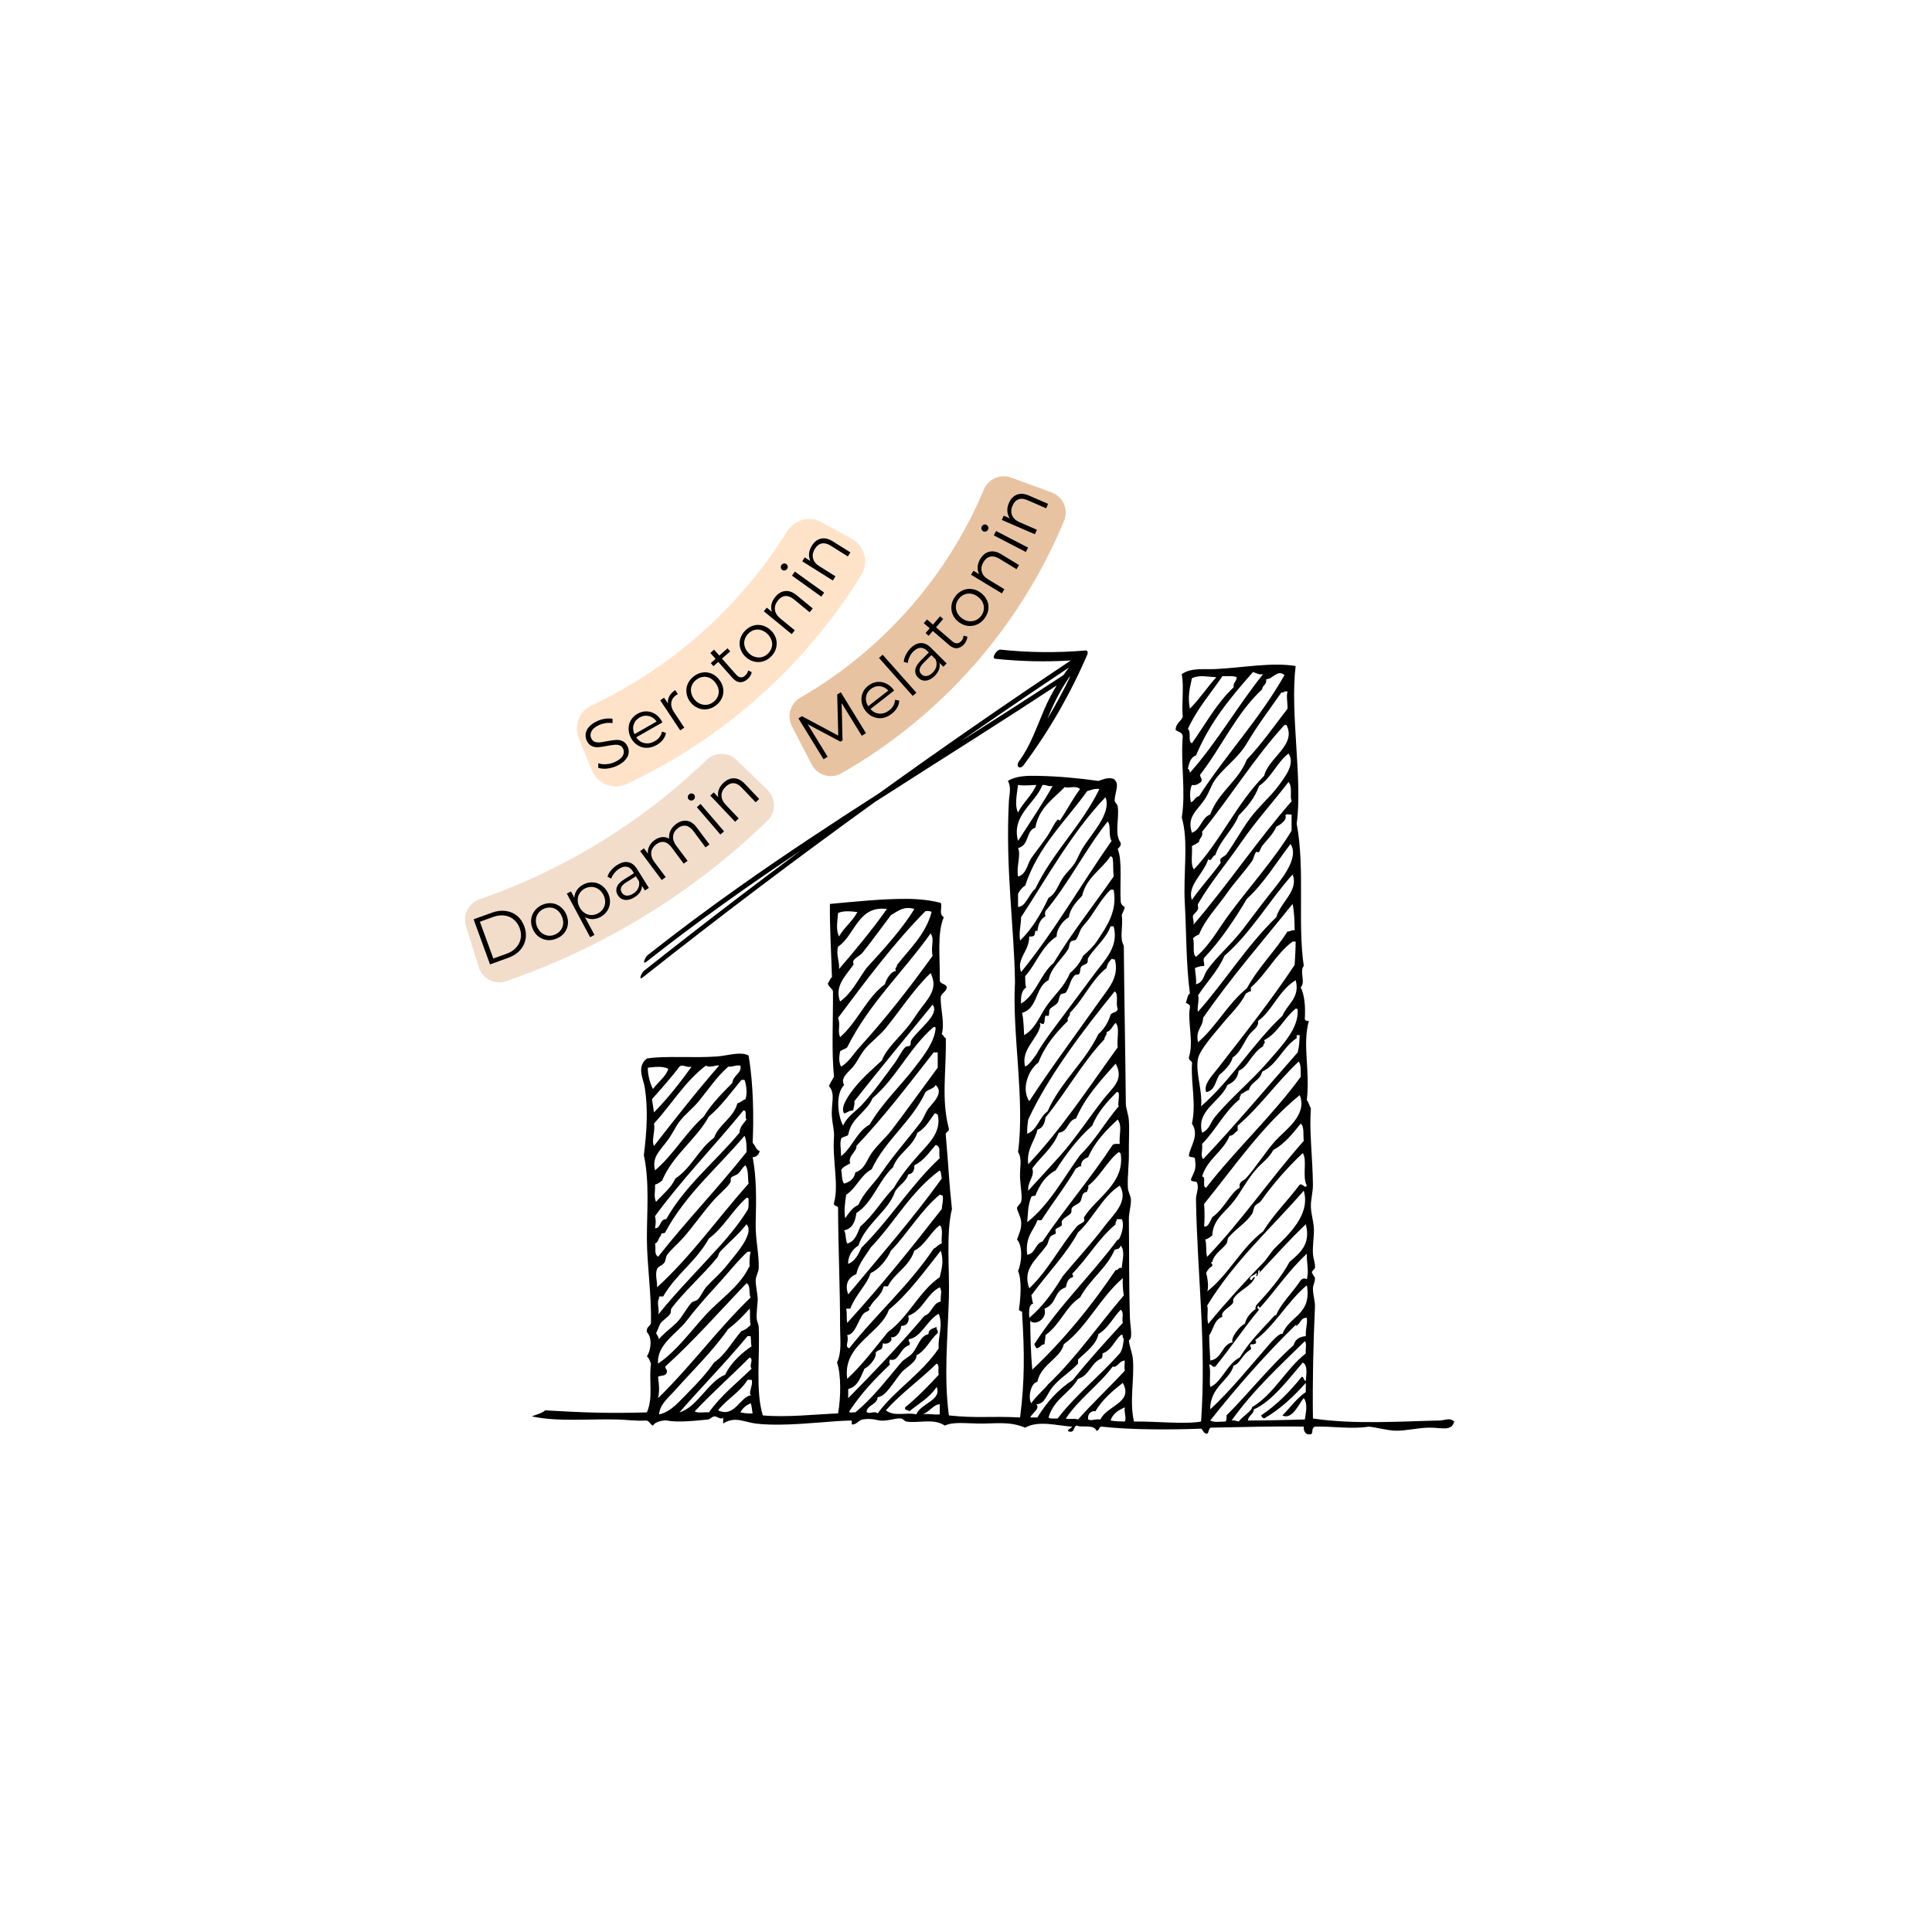 <svg xmlns="http://www.w3.org/2000/svg" xmlns:xlink="http://www.w3.org/1999/xlink" width="500" zoomAndPan="magnify" viewBox="0 0 375 375" height="500" preserveAspectRatio="xMidYMid meet" version="1.0"><defs><g/><clipPath id="7e3def20ab"><path d="M 103.258 129 L 282.305 129 L 282.305 278.398 L 103.258 278.398 Z M 103.258 129 " clip-rule="nonzero"/></clipPath><clipPath id="57e1063bde"><path d="M 88.004 123 L 186 123 L 186 214 L 88.004 214 Z M 88.004 123 " clip-rule="nonzero"/></clipPath><clipPath id="484b1d490e"><path d="M 139.312 80 L 237 80 L 237 171 L 139.312 171 Z M 139.312 80 " clip-rule="nonzero"/></clipPath><clipPath id="ccd789b161"><path d="M 208.148 84.043 L 249.477 84.043 L 249.477 125.371 L 208.148 125.371 Z M 208.148 84.043 " clip-rule="nonzero"/></clipPath><clipPath id="50d72512f2"><path d="M 228.812 84.043 C 217.398 84.043 208.148 93.297 208.148 104.707 C 208.148 116.117 217.398 125.371 228.812 125.371 C 240.223 125.371 249.477 116.117 249.477 104.707 C 249.477 93.297 240.223 84.043 228.812 84.043 Z M 228.812 84.043 " clip-rule="nonzero"/></clipPath><clipPath id="054cf48ec7"><path d="M 124 126 L 212 126 L 212 190 L 124 190 Z M 124 126 " clip-rule="nonzero"/></clipPath><clipPath id="7c36a4c83f"><path d="M 117.125 181.293 L 204.84 117.719 L 217.492 135.184 L 129.781 198.754 Z M 117.125 181.293 " clip-rule="nonzero"/></clipPath><clipPath id="a60a454dba"><path d="M 117.125 181.293 L 204.84 117.719 L 217.492 135.184 L 129.781 198.754 Z M 117.125 181.293 " clip-rule="nonzero"/></clipPath><clipPath id="9d41a78cf0"><path d="M 117.125 181.293 L 204.84 117.719 L 217.492 135.184 L 129.781 198.754 Z M 117.125 181.293 " clip-rule="nonzero"/></clipPath></defs><rect x="-37.5" width="450" fill="#ffffff" y="-37.5" height="450" fill-opacity="1"/><rect x="-37.5" width="450" fill="#ffffff" y="-37.5" height="450" fill-opacity="1"/><g clip-path="url(#7e3def20ab)"><path fill="#000000" d="M 215.562 275.723 C 216.688 275.902 216.941 275.879 218.324 275.918 C 218.707 275.121 218.141 274.328 218.324 273.156 C 216.887 273.82 215.988 274.43 215.562 275.723 Z M 179.047 274.535 C 180.16 274.301 180.957 274.637 182.402 274.535 C 182.402 273.879 182.402 273.219 182.402 272.562 C 181.188 272.613 180.406 274.059 179.047 274.535 Z M 143.719 274.141 C 144.441 274.277 145.156 274.418 146.09 274.34 C 145.926 273.711 145.961 272.887 145.691 272.363 C 144.844 272.766 144.125 273.297 143.719 274.141 Z M 212.602 273.945 C 212.07 273.715 210.969 274.344 211.223 275.523 C 211.902 275.855 212.527 275.363 213.59 275.523 C 214.828 272.801 220.07 272.27 217.93 268.418 C 215.898 270.004 213.953 271.676 212.602 273.945 Z M 145.102 267.824 C 143.633 270.238 141.074 271.562 139.375 273.746 C 142.652 275.27 143.652 270.992 145.891 270.785 C 145.016 270.73 146.281 268.805 145.891 267.824 C 145.629 267.824 145.363 267.824 145.102 267.824 Z M 171.941 273.746 C 173.652 275.059 175.934 274.039 177.863 274.535 C 178.613 272.434 182.871 271.816 181.812 269.207 C 180.316 271.395 178.574 272.246 176.48 273.945 C 176.359 273.543 175.484 273.891 175.691 273.156 C 178.047 271.234 180.152 269.062 182.207 266.84 C 182.004 265.773 182.43 265.066 181.812 264.668 C 178.621 267.793 174.926 270.414 171.941 273.746 Z M 243.391 273.551 C 243.285 274.562 242.324 274.723 242.207 275.723 C 246.676 275.719 248.902 275.613 253.262 275.523 C 253.379 274.566 253.961 272.523 253.062 271.379 C 252.25 272.184 250.852 275.734 248.918 274.734 C 250.617 273.016 251.617 271.477 253.457 270.195 C 253.457 269.602 253.457 269.012 253.457 268.418 C 251.094 271.055 248.539 273.5 245.363 275.328 C 245.082 275.215 244.883 275.016 244.77 274.734 C 247.848 272.68 250.379 270.074 252.668 267.234 C 253.176 267.25 252.949 268.004 253.457 268.023 C 253.48 267.199 253.965 265.004 252.863 264.469 C 250.047 267.773 246.805 272.066 243.391 273.551 Z M 215.957 265.258 C 213.578 268.57 209.398 271.527 206.879 275.328 C 207.609 275.59 208.379 275.219 209.246 275.523 C 212.156 272.25 215.352 269.258 218.324 266.051 C 218.195 265.086 218.293 265.121 218.324 264.078 C 217.125 264.164 216.953 265.52 215.957 265.258 Z M 134.836 273.945 C 135.426 274.34 136.699 274.055 137.602 274.141 C 139.918 270.867 143.055 268.414 145.891 265.656 C 145.301 264.984 146.414 263.828 145.496 263.484 C 141.984 267.012 138.258 270.328 134.836 273.945 Z M 242.996 273.156 C 247.355 270.539 249.543 265.754 253.457 262.695 C 253.332 261.965 253.715 260.727 253.262 260.328 C 248.277 265.215 243.145 269.949 239.047 275.723 C 239.691 275.605 239.969 275.855 240.43 275.918 C 241.152 274.93 243.125 273.762 242.996 273.156 Z M 145.102 259.34 C 140.684 264.656 136.418 268.926 131.879 274.141 C 135.359 273.145 137.512 268.074 140.758 266.84 C 141.867 264.438 144.156 262.469 145.891 261.312 C 145.727 260.891 145.816 260.227 145.691 259.34 C 145.496 259.34 145.297 259.34 145.102 259.34 Z M 213.984 262.695 C 214.047 263.152 213.953 263.449 213.785 263.68 C 211.754 264.477 211.465 267.016 209.246 267.629 C 207.785 270.285 204.539 271.535 203.523 275.129 C 203.848 275.461 204.684 275.285 205.297 275.328 C 208.527 271.008 213.637 266.906 217.336 262.695 C 217.883 262.074 218.066 260.664 218.129 259.734 C 217.656 259.812 218.238 258.836 217.535 259.141 C 216.277 260.254 215.758 262.102 213.984 262.695 Z M 251.684 256.973 C 245.582 262.926 239.996 269.297 234.902 275.723 C 235.918 276.168 236.684 275.902 237.867 275.918 C 238.09 275.688 238.09 275.219 238.062 274.734 C 242.332 270.473 246.637 265.031 251.09 261.113 C 251.363 260.008 252.188 259.453 253.457 259.34 C 253.414 257.496 253.797 257.203 253.656 255.789 C 252.336 255.715 252.461 257.094 251.484 257.367 C 251.484 257.168 251.641 257.129 251.684 256.973 Z M 176.48 259.93 C 176.066 260.465 176.93 260.422 176.48 261.113 C 174.66 261.578 174.477 264.48 172.73 263.879 C 172.594 264.488 172.594 264.258 172.73 264.863 C 169.625 267.836 167.258 270.324 164.836 273.945 C 164.863 274.379 165.676 274.027 166.02 274.141 C 169.473 271.281 172.027 267.879 174.902 264.469 C 175.492 263.773 176.477 263.371 177.074 262.695 C 178.168 261.457 178.551 259.289 180.234 258.945 C 180.133 258.207 180.93 257.836 181.812 257.562 C 181.668 258.168 182.152 258.145 182.008 258.746 C 180.484 260.055 179.73 262.125 177.863 263.09 C 178.086 264.215 175.672 265.594 175.102 266.246 C 173.523 268.043 171.977 271.105 170.363 271.18 C 170.211 272.676 168.508 272.613 168.191 273.945 C 168.457 274.695 169.715 273.719 170.363 274.34 C 173.652 269.805 178.871 266.703 182.207 261.707 C 181.992 259.457 183.133 257.32 182.207 254.996 C 179.977 256.199 178.84 259.516 176.48 259.93 Z M 213.195 258.945 C 212.887 260.852 210.734 262.508 209.246 263.879 C 209.246 264.141 209.246 264.406 209.246 264.668 C 207.75 266.336 205.887 267.316 204.312 269.207 C 203.195 270.543 202.855 272.551 201.156 272.562 C 201.941 273.441 200.352 274.227 199.969 275.129 C 200.43 275.129 200.891 275.129 201.352 275.129 C 203.145 272.188 205.387 269.691 208.258 267.824 C 211.32 263.98 214.633 260.383 217.93 256.773 C 217.676 255.715 218.266 254.902 217.535 254.207 C 216.035 255.734 215.098 257.82 213.195 258.945 Z M 141.352 257.957 C 138.227 262.391 134.324 266.129 130.891 270 C 129.734 271.297 128.062 272.574 127.93 274.535 C 130.258 274.055 131.957 271.887 133.652 270.195 C 135.426 268.43 137.227 266.453 138.59 264.469 C 140.852 262.918 142.129 260.379 143.918 258.352 C 144.691 258.141 145.199 257.66 145.691 257.168 C 145.449 255.801 145.688 254.594 145.496 254.012 C 144.23 255.445 142.895 256.805 141.352 257.957 Z M 169.969 262.496 C 170.219 263.711 168.488 265.395 167.797 265.656 C 167.039 267.262 166.547 269.141 164.641 269.602 C 164.641 270.195 164.641 270.785 164.641 271.379 C 169.797 266.141 174.547 261.164 179.441 255.395 C 180.941 254.918 180.949 252.949 182.602 252.629 C 182.48 251.355 182.965 250.699 182.402 249.863 C 179.816 251.16 179.164 254.391 176.285 255.395 C 176.594 256.398 176.121 257.344 174.902 257.367 C 174.934 258.246 173.973 259.824 172.93 259.535 C 173.414 260.41 172.082 261.059 171.352 260.723 C 171.266 262.418 170.875 261.621 169.969 262.496 Z M 129.113 265.258 C 129.234 265.918 129.691 265.934 129.312 266.645 C 129.047 267.102 128.168 266.945 127.73 267.234 C 127.91 268.801 128.059 269.93 127.73 271.379 C 134.281 264.988 139.195 258.109 145.691 251.84 C 145.273 251.074 145.754 249.41 144.902 249.078 C 139.68 254.512 134.707 260.199 129.113 265.258 Z M 203.523 268.617 C 203.512 268.734 203.492 268.852 203.324 268.812 C 208.84 263.605 213.172 257.215 218.129 251.445 C 217.984 250.52 217.883 249.617 217.93 248.09 C 213.527 251.875 210.883 257.688 206.484 260.918 C 205.852 263.684 202 264.824 201.352 268.219 C 199.996 268.445 199.52 271.43 200.168 272.363 C 201.066 271.023 202.84 269.512 203.523 268.617 Z M 240.629 263.484 C 242.543 260.332 245.121 257.844 247.535 255.195 C 247.535 255.301 247.695 255.418 247.734 255.195 C 248.598 253.031 251.031 250.73 252.469 248.484 C 252.887 248.137 253.055 248.039 253.656 248.285 C 254.105 246.664 253.59 245.145 253.656 243.352 C 250.172 246.551 247.621 250.445 244.574 253.812 C 244.312 253.812 244.395 253.465 244.18 253.418 C 244.016 254.051 244.012 253.828 244.379 254.207 C 241.293 257.941 238.785 261.734 235.891 265.258 C 235.152 265.469 235.328 264.77 234.707 264.863 C 235.066 266.371 234.699 267.469 234.902 269.207 C 237.082 268.352 238.176 264.719 240.629 263.484 Z M 242.797 261.906 C 241.055 262.906 240.738 264.688 239.441 265.062 C 238.664 267.945 234.879 269.145 234.902 273.551 C 238.75 270.055 243.07 264.695 246.551 260.723 C 247.113 260.074 248.625 258.543 248.918 258.945 C 250.156 255.445 254.676 255.23 253.656 249.473 C 249.953 252.551 247.195 257.609 243.59 260.129 C 243.816 260.164 243.805 260.441 243.785 260.723 C 243.559 260.887 243.258 260.984 242.797 260.918 C 242.43 261.297 242.918 261.277 242.797 261.906 Z M 145.102 242.957 C 143.074 244.816 141.297 247.16 138.98 249.668 C 136.914 251.906 134.902 254.227 133.258 256.379 C 131.391 258.82 127.418 261.012 127.73 264.668 C 131.152 262.379 133.848 258.676 136.812 255.395 C 139.602 252.297 143.398 249.891 145.297 246.113 C 145.309 245.996 145.328 245.883 145.496 245.918 C 145.465 244.836 145.477 243.789 145.691 242.957 C 145.496 242.957 145.297 242.957 145.102 242.957 Z M 172.535 254.207 C 170.914 258.902 163.504 260.965 164.441 267.629 C 167.383 264.91 169.793 261.664 172.336 258.551 C 176.344 255.652 178.332 250.73 182.402 247.895 C 182.906 245.926 183.164 244.543 182.602 242.762 C 179.371 246.824 176.258 251.18 172.535 254.207 Z M 177.469 242.762 C 176.406 245.984 173.609 247.086 172.336 249.668 C 172.074 249.668 171.812 249.668 171.547 249.668 C 170.949 251.758 169.539 252.188 168.785 253.812 C 168.785 253.703 168.625 253.59 168.586 253.812 C 169.137 254.5 168.043 254.484 167.602 254.996 C 166.508 256.266 166.074 258.977 164.441 259.141 C 164.859 260.539 163.844 261.293 164.836 261.707 C 170.078 255.043 176.453 249.508 181.219 242.367 C 181.836 242.125 182.078 241.512 182.797 241.379 C 182.656 240.207 183.152 238.395 182.402 237.828 C 180.531 239.242 179.625 241.625 177.469 242.762 Z M 239.441 252.035 C 239.273 252.297 239.453 252.773 239.246 253.023 C 238.621 253.789 236.801 254.625 237.273 255.59 C 235.621 256.125 235.48 258.25 234.707 259.141 C 234.672 260.508 234.855 262.266 234.902 264.078 C 237.223 263.762 237.09 261.004 239.246 260.523 C 238.762 259.691 240.816 257.164 241.613 256.973 C 241.961 255.609 242.812 254.746 243.785 254.012 C 243.449 253.93 243.828 253.754 243.785 253.418 C 246.277 250.68 248.641 248.031 250.301 244.93 C 252.344 243.191 254.469 241.477 253.457 237.629 C 250.281 240.637 247.375 243.914 244.379 247.102 C 244.406 246.867 244.73 246.656 244.379 246.508 C 244.039 246.762 244.375 247.688 243.785 247.695 C 243.812 247.461 244.137 247.246 243.785 247.102 C 243.539 247.645 242.613 247.508 242.602 248.285 C 243.168 248.875 242.945 247.793 243.59 247.895 C 242.938 249.676 240.539 250.371 239.441 252.035 Z M 139.773 242.957 C 139.477 243.273 139.469 243.785 139.18 244.141 C 136.457 247.461 132.375 251.105 130.297 254.012 C 130.168 254.191 130.285 254.695 130.102 254.996 C 129.664 255.699 128.586 256.254 128.125 256.973 C 128.074 257.051 127.32 258.973 127.336 258.746 C 127.332 258.828 128.191 259.898 127.73 260.129 C 128.812 258.777 130.016 258.012 131.285 256.773 C 132.434 255.652 133.219 253.934 134.246 252.824 C 134.473 252.578 135.125 252.535 135.43 252.234 C 136.062 251.609 136.477 250.457 137.203 249.668 C 138.613 248.145 139.664 247.375 141.152 245.523 C 143.02 243.199 146.48 239.352 144.902 237.629 C 143.316 239.66 141.48 241.117 139.773 242.957 Z M 216.551 237.629 C 213.113 240.539 211.48 243.746 208.062 247.301 C 208.293 247.332 208.277 247.613 208.258 247.895 C 207.336 248.086 207.059 248.926 206.879 249.863 C 204.398 250.715 205.273 253.016 202.73 254.012 C 203.324 256.039 200.918 257.367 199.969 256.379 C 200 259.617 200.082 262.719 200.363 265.852 C 206.449 260.094 211.785 253.59 216.551 246.508 C 217.168 246.605 216.996 245.902 217.734 246.113 C 217.832 244.574 218.43 242.879 217.535 241.773 C 217.215 242.531 216.992 242.367 216.352 242.562 C 214.852 246.137 211.598 248.242 209.641 251.84 C 206.848 253.613 205.828 257.062 202.93 259.141 C 202.898 260.207 202.797 259.969 202.73 260.918 C 201.992 260.965 201.898 261.66 201.156 261.707 C 201.051 261.414 200.863 261.211 200.758 260.918 C 205.496 253.48 211.766 247.582 216.945 240.59 C 217.184 241.051 218.469 238.043 217.734 236.641 C 217.406 236.641 217.074 236.641 216.746 236.641 C 216.828 237.117 216.387 237.07 216.551 237.629 Z M 137.602 240.391 C 135.031 244.973 131.289 247.223 128.719 251.641 C 128.367 251.688 127.73 251.441 127.93 252.035 C 127.379 252.824 128.113 254.379 127.73 255.195 C 131.301 250.734 135.816 246.191 139.969 241.574 C 141.82 239.52 143.723 237.086 145.102 234.863 C 145.395 234.391 145.289 233.285 145.297 232.691 C 145.254 232.539 145.133 232.465 144.902 232.496 C 142.199 234.859 140.508 238.234 137.602 240.391 Z M 182.402 231.902 C 178.953 234.672 176.254 239.277 172.93 242.762 C 172.324 244.129 170.82 246.309 168.984 247.102 C 168.348 249.25 166.105 251.238 165.035 254.012 C 164.773 254.012 164.508 254.012 164.246 254.012 C 164.461 255.027 164.254 255.727 164.441 256.773 C 171 249.578 176.699 242.492 182.797 234.668 C 182.848 233.797 183.113 233.141 182.996 232.102 C 182.742 232.09 182.723 231.848 182.402 231.902 Z M 234.312 253.418 C 234.59 254.355 234.176 255.477 234.508 256.973 C 237.906 252.848 241.605 248.77 245.168 245.129 C 246.012 244.262 246.645 243.047 247.535 242.168 C 250.168 239.574 254.406 235.73 253.062 231.113 C 246.52 238.641 239.648 244.652 234.312 253.418 Z M 200.168 251.445 C 200.371 251.898 200.293 252.633 200.562 253.023 C 199.598 253.246 199.75 254.582 199.773 255.789 C 202.441 253.59 204.434 250.711 206.285 247.695 C 208.871 244.559 211.973 241.246 214.379 238.023 C 216.062 235.77 219.191 233.176 217.336 230.129 C 213.934 232.293 212.047 236.727 209.246 239.207 C 207.047 243.324 203.105 247.41 200.168 251.445 Z M 168.984 242.168 C 168.598 242.922 166.598 245.246 166.219 247.301 C 164.652 247.938 163.906 249.27 164.641 251.246 C 170.789 243.84 177.121 236.621 182.797 228.746 C 182.668 228.219 182.715 227.516 182.402 227.168 C 176.664 231.418 173.863 237.02 168.984 242.168 Z M 143.324 227.758 C 142.969 228.105 142.207 228.254 141.941 228.547 C 141.715 228.805 141.941 229.219 141.746 229.535 C 141.113 230.555 139.688 231.66 138.59 232.891 C 136.473 235.246 134.688 237.883 132.668 240.191 C 131.602 241.41 130.234 242.52 129.508 243.551 C 129.156 244.051 129.258 244.688 128.918 245.129 C 128.48 245.688 127.754 245.781 127.535 246.312 C 127.105 247.348 127.602 248.777 127.535 249.863 C 134.148 243.848 139.348 236.414 145.297 229.734 C 145.125 228.762 145.324 227.176 144.703 226.184 C 144.055 226.617 143.891 227.211 143.324 227.758 Z M 244.77 233.09 C 244.465 233.523 243.898 233.656 243.59 234.074 C 243.25 234.531 243.312 235.195 242.996 235.656 C 241.785 237.426 239.84 238.543 238.457 240.191 C 238.215 240.484 238.27 241.09 238.062 241.379 C 237.188 242.586 235.648 243.375 235.301 244.93 C 234.707 245.059 235.488 245.355 235.301 245.719 C 234.766 246.043 234.359 246.492 234.117 247.102 C 234.441 248.168 234.625 250.062 234.312 250.656 C 238.531 247.371 240.891 242.234 245.168 239.012 C 247.223 235.668 249.977 233.027 252.273 229.934 C 252.957 229.664 253.203 230.816 253.656 230.129 C 252.695 228.418 253.801 225.129 252.863 223.812 C 249.836 226.68 247.145 229.734 244.77 233.09 Z M 211.223 230.129 C 211.363 230.73 211.02 230.848 211.023 231.312 C 209.762 231.5 210.141 232.641 209.641 233.285 C 209.277 233.758 208.391 233.945 208.062 234.469 C 207.879 234.762 208.059 235.211 207.867 235.457 C 207.387 236.059 206.477 236.328 206.086 237.035 C 206.043 237.117 206.145 237.75 206.086 237.828 C 205.848 238.156 205.152 238.305 204.902 238.613 C 204.746 238.812 205.023 239.223 204.902 239.406 C 204.742 239.648 204.168 239.699 203.918 239.996 C 203.543 240.438 203.465 241.312 203.129 241.773 C 201.012 244.664 198.426 246.324 199.773 250.062 C 203.355 246.742 205.906 241.664 209.047 238.023 C 209.422 237.59 210.102 237.461 210.43 237.035 C 210.559 236.871 210.32 236.43 210.43 236.25 C 212.676 232.57 218.34 229.75 217.535 224.008 C 217.496 223.789 217.316 223.703 217.141 223.613 C 214.828 225.445 213.57 228.34 211.223 230.129 Z M 181.613 222.234 C 180.348 223.664 179.305 225.316 177.469 226.184 C 177.523 227.223 177.148 227.832 176.285 227.957 C 175.852 229.496 174.406 230.027 173.719 231.312 C 172.434 235.094 168.047 237.48 166.613 241.773 C 165.434 242.426 164.512 243.973 164.641 245.324 C 165.988 244.766 166.617 243.484 167.207 242.168 C 172.688 236.793 176.781 230.031 182.402 224.797 C 182.117 223.637 182.777 222.629 181.613 222.234 Z M 129.113 239.207 C 128.969 239.523 128.148 239.164 128.324 239.797 C 127.789 240.184 127.832 241.148 127.141 241.379 C 127.375 242.57 126.895 243.301 127.73 243.945 C 133.242 236.953 139.379 230.59 144.902 223.613 C 144.926 222.406 144.891 221.258 144.508 220.457 C 139.305 226.637 133.078 231.793 129.113 239.207 Z M 247.145 223.219 C 246.344 224.738 244.902 225.766 243.984 226.773 C 242.035 228.902 240.848 231.551 239.047 233.68 C 237.582 235.414 235.414 236.867 235.301 239.797 C 234.895 240.121 234.492 240.441 233.918 240.59 C 234.277 241.48 233.98 243.027 234.312 243.945 C 241.035 236.918 246.605 228.738 253.062 221.441 C 252.91 220.281 253.199 218.676 252.469 218.09 C 250.902 220.008 249.406 221.996 247.145 223.219 Z M 211.223 224.602 C 210.48 224.918 209.801 225.289 209.84 226.375 C 209.348 226.348 209.227 226.688 208.852 226.773 C 206.797 230.309 204.324 233.43 202.141 236.84 C 201.879 236.84 201.613 236.84 201.352 236.84 C 200.703 238.824 198.941 239.875 199.379 243.551 C 201.012 243.344 200.879 241.367 202.34 240.984 C 206.68 234.539 211.68 228.746 215.957 222.234 C 216.211 221.961 216.816 222.035 217.336 222.035 C 217.18 220.148 217.879 218.586 216.945 217.301 C 214.699 219.398 212.535 221.574 211.223 224.602 Z M 178.062 219.863 C 177.098 222.715 174.328 223.766 173.324 226.574 C 170.543 229.125 169.453 233.363 166.219 235.457 C 166.004 237.223 165.383 238.5 163.852 238.812 C 164.305 239.785 164.012 240.332 164.441 241.379 C 166.004 240.965 166.402 239.387 167.008 238.023 C 169.586 235.859 171.043 233.098 173.523 230.523 C 174.766 228.363 176.305 226.418 178.258 224.207 C 180.254 221.945 182.812 219.742 182.008 216.312 C 181.754 216.301 181.734 216.059 181.414 216.117 C 180.414 217.48 179.59 219.023 178.062 219.863 Z M 127.141 236.051 C 127.32 236.941 127.312 237.367 127.141 238.418 C 128.383 238.344 127.984 236.629 129.312 236.641 C 133.039 230.039 138.844 225.516 143.52 219.863 C 143.625 218.652 144.34 218.051 144.902 217.301 C 144.477 216.938 145.109 215.516 144.309 215.523 C 138.668 222.441 132.445 228.789 127.141 236.051 Z M 233.719 233.68 C 233.852 235.781 233.812 236.586 233.719 238.023 C 234.465 238.355 234.93 236.926 235.301 236.25 C 237.578 234.699 238.848 231.473 240.629 230.523 C 240.387 229.297 241.398 229.195 241.812 228.746 C 243.586 226.82 245.715 223.449 247.535 221.441 C 249.484 219.301 253.84 216.426 252.273 212.562 C 244.988 218.5 239.641 226.375 233.719 233.68 Z M 212.008 218.484 C 209.203 220.941 206.961 223.961 204.902 227.168 C 202.965 228.191 201.781 229.965 200.957 232.102 C 200.613 232.086 200.344 232.145 200.168 232.301 C 199.453 234.25 199.57 235.277 199.379 237.234 C 203.703 233.793 206.375 228.707 209.641 224.207 C 212.512 221.422 214.535 217.781 217.141 214.73 C 216.883 214.398 217.312 213.07 217.141 212.164 C 217.098 212.016 216.973 211.938 216.746 211.973 C 214.895 213.867 213.074 215.797 212.008 218.484 Z M 166.613 233.879 C 167.668 231.402 169.734 229.691 171.152 227.562 C 173.207 224.488 176.262 221.039 178.652 217.891 C 179.355 216.969 179.609 215.91 180.234 215.129 C 181.301 213.789 183.203 212.09 181.613 210.59 C 181.262 211.352 180.199 211.41 179.641 211.973 C 176.949 217.766 171.887 221.191 169.18 226.969 C 167.023 228.102 166.234 230.605 164.246 231.902 C 164.023 233.219 163.789 235.238 164.047 236.445 C 164.789 235.473 165.398 234.375 166.613 233.879 Z M 143.918 209.602 C 141.879 212.039 140.031 214.664 137.602 216.707 C 135.031 221.309 130.648 224.098 128.52 229.141 C 128.117 229.461 127.715 229.781 127.141 229.934 C 127.211 231.418 126.848 232.164 127.336 233.285 C 128.617 231.805 130.234 230.656 131.086 228.746 C 134.203 226.73 135.609 223.004 138.59 220.852 C 139.598 218.113 142.332 217.094 143.129 214.141 C 143.785 214.012 144.094 213.527 144.703 213.352 C 145.078 212.164 144.879 210.617 144.508 209.602 C 144.309 209.602 144.113 209.602 143.918 209.602 Z M 125.758 207.23 C 125.66 208.293 126.16 210.355 126.746 211.379 C 127.688 210.066 129.43 208.781 129.707 207.43 C 128.375 206.844 126.988 207.141 125.758 207.23 Z M 141.352 207.035 C 139.031 209.098 137.781 211.117 135.625 213.746 C 134.512 215.105 132.926 216.34 131.879 217.695 C 131.18 218.594 130.52 220.094 129.508 221.441 C 127.996 223.457 126.508 224.598 127.141 227.168 C 130.734 224.117 133.098 219.832 136.613 216.707 C 138.137 214.219 140.156 212.223 142.141 210.195 C 142.332 208.582 144.004 208.41 143.719 206.836 C 142.707 206.684 142.285 207.117 141.352 207.035 Z M 126.547 213.352 C 126.695 214.188 126.793 215.078 126.941 215.918 C 129.602 213.184 131.992 210.176 134.246 207.035 C 133.301 207.312 132.457 206.465 131.879 207.035 C 130.57 208.82 128.312 211.367 126.547 213.352 Z M 137.008 206.836 C 132.965 209.898 130.332 214.371 126.941 218.09 C 127.227 219.691 126.391 221.219 126.941 222.43 C 131.059 217.141 135.191 211.863 139.574 206.836 C 139.102 206.605 137.922 207.371 137.008 206.836 Z M 208.852 217.102 C 207.18 217.469 207.352 219.684 205.496 219.863 C 204.336 222.844 202.336 224.145 200.363 226.773 C 200.891 228.414 199.422 229.246 199.574 231.113 C 201.453 229.09 203.809 226.488 205.695 224.406 C 208.5 221.301 211.43 216.859 214.18 213.352 C 216.02 211.008 218.227 209.598 216.551 206.445 C 213.68 209.691 210.695 212.828 208.852 217.102 Z M 240.234 218.484 C 240.234 218.812 240.234 219.141 240.234 219.469 C 239.652 219.742 239.488 220.434 238.656 220.457 C 237.391 223.586 234.371 224.887 233.324 228.352 C 234.234 228.43 233.207 230.445 234.117 230.523 C 239.926 223.047 246.863 216.691 252.469 209.008 C 252.461 207.902 252.578 206.664 252.074 206.047 C 247.891 209.953 244.602 214.762 240.234 218.484 Z M 181.219 204.273 C 176.371 210.473 171.602 216.762 166.219 222.43 C 166.449 223.398 164.457 224.406 165.035 225.785 C 164.406 226.211 163.57 226.426 163.258 227.168 C 163.488 227.602 163.273 229.113 163.852 229.734 C 164.973 229.406 165.809 228.797 166.02 227.562 C 167.855 226.973 168.234 225.156 169.18 223.812 C 170.305 222.211 171.91 220.875 173.129 219.27 C 176.195 215.23 179.051 211.23 182.008 207.23 C 182.008 206.246 182.008 205.258 182.008 204.273 C 181.746 204.273 181.484 204.273 181.219 204.273 Z M 251.684 201.508 C 248.988 203.227 247.957 206.602 244.969 208.023 C 244.641 209.734 242.816 209.945 242.406 211.574 C 241.746 211.707 241.438 212.188 240.828 212.363 C 240.906 212.84 240.465 212.793 240.629 213.352 C 237.688 215.738 235.984 219.367 233.324 222.035 C 233.473 223.383 232.961 224.23 233.523 224.996 C 239.855 218.301 245.773 211.195 251.879 204.273 C 252.207 202.949 252.184 202.48 252.273 200.918 C 252.074 200.918 251.879 200.918 251.684 200.918 C 251.684 201.113 251.684 201.312 251.684 201.508 Z M 181.219 199.34 C 176.598 203.27 173.988 209.215 169.375 213.152 C 168.211 215.938 165.223 216.895 164.641 220.258 C 164.336 220.68 163.492 220.559 163.258 221.047 C 162.98 221.977 163.238 222.953 163.258 224.406 C 165.445 222.707 166.273 219.656 168.785 218.289 C 171.375 213.93 174.621 210.996 177.668 207.035 C 179.473 204.684 181.383 202.199 181.613 199.535 C 181.57 199.383 181.449 199.305 181.219 199.34 Z M 214.773 200.324 C 214.902 201.047 214.344 201.082 214.379 201.707 C 210.051 206.262 206.934 212.023 202.93 216.902 C 202.797 218.086 202.367 218.977 201.352 219.27 C 200.957 221.352 199.199 222.965 199.574 225.984 C 206.066 219.117 211.344 211.039 216.945 203.285 C 216.723 201.793 217.406 199.402 216.551 198.551 C 215.906 199.09 215.711 200.082 214.773 200.324 Z M 235.891 216.707 C 238.969 213.016 242.969 209.734 246.152 206.047 C 248.906 202.867 252.113 199.594 251.879 195.984 C 251.836 195.828 251.711 195.754 251.484 195.785 C 249.215 197.598 248.059 200.516 245.363 201.906 C 245.711 202.602 245.234 202.391 245.168 203.09 C 242.98 204.336 242.211 207.16 240.43 207.824 C 240.242 209.281 239.406 210.09 238.258 210.59 C 236.781 213.961 232.125 215.539 233.324 219.863 C 234.812 219.211 234.902 217.891 235.891 216.707 Z M 199.574 217.301 C 199.477 218.039 199.34 218.762 199.379 220.062 C 201.383 219.309 201.691 216.848 203.324 215.723 C 205.867 209.973 210.492 206.309 213.195 200.719 C 214.277 199.766 215.086 198.531 215.562 196.969 C 215.863 196.418 216.891 196.594 216.945 195.785 C 216.5 194.914 217.195 192.902 216.352 192.43 C 210.223 200.004 203.559 208.734 199.574 217.301 Z M 171.941 199.535 C 170.77 200.977 169.203 202.102 167.996 203.484 C 166.98 204.641 166.379 206.188 165.43 207.23 C 164.57 208.184 163.039 209.344 163.852 210.59 C 162.062 212.379 162.656 216.684 163.652 218.484 C 164.379 216.75 166.102 215.711 167.207 214.535 C 169.402 212.199 171.84 208.828 173.719 206.246 C 174.406 205.301 174.996 203.984 175.691 203.285 C 175.973 203.004 176.465 203.164 176.68 202.891 C 176.82 202.711 176.691 202.195 176.875 201.906 C 178.25 199.738 182.492 196.941 181.02 194.996 C 175.938 201.227 170.812 207.418 165.824 213.746 C 165.961 214.539 165.637 214.875 165.629 215.523 C 164.848 215.531 164.48 215.957 163.852 216.117 C 162.977 214.902 164.859 212.414 165.824 211.184 C 167.266 209.332 169.797 207.098 171.152 205.852 C 172.18 203.316 174.449 201.523 176.48 198.941 C 177.23 197.996 177.984 196.703 178.852 195.59 C 180.75 193.141 181.957 191.547 180.629 188.879 C 177.402 191.957 174.766 196.062 171.941 199.535 Z M 215.758 186.113 C 215.32 186.598 214.914 187.113 214.773 187.891 C 211.84 190.219 210.32 193.965 207.668 196.578 C 207.812 197.379 207.031 197.254 207.273 198.156 C 204.953 200.441 202.832 202.922 201.547 206.246 C 199.703 207.566 198.137 211.238 199.773 213.746 C 203.988 207.289 208.633 201.078 213.195 194.602 C 215.109 191.879 217.375 189.66 216.352 186.113 C 216.27 186.453 216.098 186.074 215.758 186.113 Z M 250.891 182.758 C 247.641 185.164 245.84 189.023 242.797 191.645 C 242.797 191.902 242.797 192.168 242.797 192.43 C 242.309 192.398 242.188 192.738 241.812 192.824 C 240.805 195.027 238.812 196.812 237.074 198.941 C 235.867 200.426 232.902 203.688 232.535 205.457 C 231.98 208.141 233.449 211.695 233.129 214.73 C 239.078 209.566 243.164 202.531 248.918 197.168 C 249.793 194.969 252.426 193.637 251.484 190.258 C 248.156 192.301 246.84 196.359 244.18 198.156 C 244.426 199.363 243.027 200.02 242.406 200.918 C 241.379 202.391 240.742 204.336 239.246 205.258 C 239.094 206.293 237.73 207.82 236.68 208.613 C 235.902 209.812 235.836 211.715 234.117 211.973 C 233.543 210.492 235.227 208.848 236.484 207.23 C 241.484 200.809 247.121 193.625 251.285 187.297 C 251.398 185.516 251.477 184.258 251.484 182.758 C 251.285 182.758 251.09 182.758 250.891 182.758 Z M 164.441 203.285 C 164.062 203.629 163.441 203.73 163.059 204.074 C 162.855 205.133 162.789 206.199 163.258 207.035 C 164.781 206.137 165.66 204.551 166.812 203.285 C 171.91 197.684 176.582 191.699 181.02 185.52 C 180.594 183.602 181.473 182.414 180.629 181.18 C 175.328 188.645 168.68 194.758 164.441 203.285 Z M 211.223 185.918 C 211.043 186.203 211.215 186.668 211.023 186.906 C 210.746 187.238 210.094 187.281 209.84 187.691 C 209.598 188.078 209.746 188.699 209.441 189.074 C 209.355 189.184 208.766 189.172 208.652 189.273 C 207.684 190.129 207.637 191.629 206.879 192.629 C 206.68 192.887 206.117 192.789 205.891 193.023 C 205.539 193.387 205.566 194.242 205.297 194.602 C 204.785 195.293 203.996 195.434 203.719 195.984 C 203.566 196.289 203.719 196.832 203.523 197.168 C 203.473 197.25 202.973 197.082 202.93 197.168 C 202.641 197.73 202.906 198.363 202.535 198.746 C 202.367 198.918 201.531 198.184 201.941 198.941 C 201.574 201.562 198.059 203.66 198.984 207.035 C 199.957 206.496 200.488 205.516 201.156 204.668 C 202.262 202.672 203.441 201.098 204.902 199.141 C 207.48 195.699 209.844 192.484 212.402 189.074 C 214.523 186.242 217.203 183.711 216.156 179.801 C 215.957 179.801 215.758 179.801 215.562 179.801 C 214.629 182.305 212.465 183.918 211.223 185.918 Z M 179.641 176.84 C 173.398 183.16 168.051 190.379 162.668 197.562 C 163.215 199.121 162.5 199.898 163.059 201.312 C 166.441 198.375 168.133 193.75 171.746 191.047 C 172.086 189.91 173.039 188.438 173.918 188.484 C 173.57 187.785 174.047 187.996 174.113 187.297 C 176.582 184.105 179.613 181.48 180.824 177.035 C 180.594 176.809 180.125 176.812 179.641 176.84 Z M 162.668 177.234 C 162.543 178.992 162.203 180.449 162.863 181.77 C 163.844 179.988 165.465 178.844 166.418 177.035 C 165.609 176.934 163.727 176.664 162.668 177.234 Z M 172.93 177.629 C 171.203 179.891 169.176 182.734 167.402 184.93 C 166.949 185.492 166 185.848 165.629 186.508 C 165.52 186.699 165.754 187.121 165.629 187.297 C 163.922 189.66 161.992 191.43 163.059 194.402 C 165.316 192.777 166.551 190.129 168.191 187.891 C 171.426 184.348 175.168 180.262 177.469 176.441 C 175.438 175.777 174.168 176.918 172.93 177.629 Z M 162.668 183.746 C 162.234 185.43 162.957 186.332 162.863 188.086 C 166.078 184.328 169.254 180.531 172.141 176.441 C 166.543 175.672 165.953 181.555 162.668 183.746 Z M 233.523 197.562 C 233.488 199.434 232 199.855 232.535 202.301 C 236.109 199.227 238.324 194.797 242.012 191.836 C 244.238 187.75 247.469 184.668 249.906 180.785 C 250.527 180.883 250.602 180.43 251.285 180.59 C 251.281 178.75 251.207 176.98 250.891 175.453 C 245.031 182.75 238.898 189.777 233.523 197.562 Z M 215.562 172.695 C 214.02 174.207 212.934 176.09 211.613 178.023 C 211.16 178.688 210.574 179.266 210.035 179.996 C 209.523 180.691 209.324 181.75 208.852 182.363 C 208.68 182.59 208.062 182.535 207.867 182.758 C 207.457 183.215 207.605 183.824 207.273 184.34 C 206.066 186.215 203.906 187.965 203.523 190.258 C 200.934 191.484 201.453 195.82 198.391 196.578 C 198.715 198.203 198.688 199.391 198.785 200.918 C 201.047 199.656 201.863 196.984 203.324 194.996 C 204.785 193.012 206.738 191.266 207.668 188.879 C 208.754 187.988 209.629 186.891 210.234 185.52 C 211.094 184.773 212.199 183.77 212.996 182.559 C 214.82 179.801 216.926 176.867 216.156 172.695 C 215.957 172.695 215.758 172.695 215.562 172.695 Z M 237.668 185.52 C 236.375 188.508 234.203 190.613 232.535 193.223 C 232.867 193.926 232.258 195.754 232.535 196.379 C 237.793 190.453 242.035 183.512 247.734 178.023 C 248.535 175.086 252.145 172.887 250.891 169.73 C 246.328 174.84 242.84 181.023 237.668 185.52 Z M 210.035 173.875 C 208.934 175.02 207.684 176.363 207.469 178.023 C 206.254 178.734 205.035 180.426 205.102 181.77 C 202.199 183.605 201.012 187.301 198.984 189.469 C 199.031 190.578 198.957 191.043 199.18 191.645 C 198.355 192.199 198.078 193.301 198.195 194.801 C 201.141 193.012 201.93 189.062 204.508 186.906 C 208.078 180.996 212.281 175.727 216.156 170.129 C 216.012 168.77 216.148 167.676 215.957 166.574 C 215.918 166.352 215.738 166.266 215.562 166.18 C 213.789 168.812 210.871 170.305 210.035 173.875 Z M 242.012 174.469 C 239.863 178.113 236.883 182.633 233.719 185.918 C 233.449 186.512 233.812 186.621 233.719 187.496 C 232.984 187.48 232.473 187.695 231.945 187.891 C 231.992 188.961 232.258 189.812 232.141 191.047 C 233.699 190.602 233.566 189.344 234.312 188.285 C 236.125 185.711 238.895 183.402 241.223 180.391 C 242.938 178.164 244.57 175.93 246.352 173.68 C 248.477 170.992 252.309 166.645 250.496 163.812 C 247.723 167.422 245.344 171.422 242.012 174.469 Z M 202.93 176.84 C 202.793 177.445 202.793 177.219 202.93 177.824 C 201.977 178.387 201.48 179.398 201.352 180.785 C 200.871 180.289 200.914 181.184 200.758 181.57 C 200.531 181.742 200.23 181.836 199.773 181.77 C 199.809 184.676 197.227 186.023 198.195 188.68 C 204.652 180.793 209.84 171.641 215.758 163.219 C 215.07 162.203 215.707 159.945 214.969 159.469 C 210.645 164.945 207.395 171.496 202.93 176.84 Z M 247.734 160.457 C 247.098 161.961 245.816 163.102 244.969 164.207 C 244.762 164.48 244.512 165.258 244.379 165.391 C 244.293 165.477 243.855 165.293 243.785 165.391 C 243.418 165.906 243.332 166.695 242.996 167.168 C 241.422 169.375 239.551 171.332 238.062 173.484 C 236.219 176.141 233.977 178.348 232.734 181.379 C 232.277 181.582 231.824 181.785 231.551 182.168 C 231.973 183.121 231.336 185.141 232.141 185.719 C 234.809 183.484 236.414 180.406 238.457 177.629 C 242.5 172.133 247.125 167.094 250.695 161.246 C 250.695 160.195 250.695 159.141 250.695 158.086 C 250.348 158.199 249.535 157.848 249.508 158.285 C 249.848 159.156 248.535 160.07 247.734 160.457 Z M 198.195 178.023 C 198.148 179.875 197.742 180.801 197.996 182.559 C 200.344 180.305 202.035 177.387 203.523 174.273 C 205.07 173.387 205.348 171.676 206.484 170.129 C 207.113 169.27 207.875 168.59 208.457 167.758 C 209.109 166.82 209.398 165.891 210.035 164.801 C 211.676 161.988 215.832 157.926 214.574 154.734 C 208.117 161.473 203.168 170.414 198.195 178.023 Z M 211.023 153.547 C 206.801 159.457 201.488 164.273 198.984 171.906 C 198.359 172.266 197.945 172.84 197.602 173.484 C 197.602 174.34 197.602 175.191 197.602 176.047 C 199.098 176.008 199.742 173.473 200.957 172.496 C 204.387 165.332 209.93 160.285 213.391 153.152 C 212.328 153.012 211.773 153.379 211.023 153.547 Z M 206.68 152.758 C 204.453 155.07 201.641 156.801 200.957 160.652 C 199.062 161.219 199.871 164.07 197.602 164.602 C 198.223 165.949 197.23 168.176 197.602 170.129 C 199.223 169.734 199.379 167.715 200.168 166.574 C 201.188 165.094 202.184 163.934 203.324 162.23 C 204.023 161.188 204.582 159.844 205.297 159.074 C 205.387 158.984 205.652 159.328 205.695 159.273 C 207.098 157.316 208.129 155.129 209.641 153.152 C 208.691 152.363 207.371 153.117 206.68 152.758 Z M 202.34 152.363 C 200.977 155.949 196.242 158.227 197.602 163.219 C 199.82 159.781 202.52 155.773 204.312 152.562 C 203.434 152.715 203.129 152.301 202.34 152.363 Z M 197.602 152.363 C 197.367 154.141 196.906 156.461 197.602 157.691 C 198.594 155.727 200.273 154.445 201.156 152.363 C 200.254 152.348 199.121 152.578 197.602 152.363 Z M 240.828 163.613 C 238.02 167.68 234.789 171.516 232.535 175.453 C 232.395 175.707 232.648 176.18 232.535 176.441 C 232.199 177.227 231.641 177.309 231.551 177.824 C 231.453 178.363 231.926 179.168 231.551 179.602 C 238.223 171.867 243.977 163.215 250.695 155.523 C 250.309 154.336 250.934 152.793 250.102 151.773 C 247.277 155.496 243.887 159.184 240.828 163.613 Z M 236.879 167.562 C 237.004 167.387 236.766 166.961 236.879 166.77 C 237.145 166.332 237.75 166.219 238.062 165.785 C 239.578 163.691 241.023 161.008 242.602 158.875 C 244.348 156.52 246.609 154.621 248.125 152.562 C 249.473 150.734 251.434 148.27 250.102 146.246 C 247.852 148.008 246.77 150.941 244.379 152.562 C 243.527 154.938 242.035 156.664 240.43 158.285 C 239.258 161.191 236.914 162.93 235.891 165.98 C 235.254 166.055 235.211 167.375 234.508 166.77 C 233.699 169.547 230.355 171.93 231.352 174.668 C 232.973 172.316 235.062 170.055 236.879 167.562 Z M 249.312 140.719 C 243.457 147.098 238.824 154.703 233.324 161.441 C 233.562 162.535 232.762 162.59 232.734 163.418 C 232.316 163.723 231.855 163.988 231.352 164.207 C 231.492 165.711 231.004 167.844 231.746 168.746 C 236.883 163.289 240.074 155.891 245.363 150.59 C 246.25 147.012 251.699 144.641 249.707 140.719 C 249.574 140.719 249.445 140.719 249.312 140.719 Z M 249.312 134.207 C 249.281 134.438 249 134.418 248.719 134.402 C 246.645 137.398 244.008 140.871 242.012 144.27 C 240.262 147.246 237.387 149.074 235.691 151.578 C 235.078 152.484 234.637 154.016 233.719 155.324 C 232.215 157.469 230.336 158.617 231.352 161.641 C 233.105 161.027 233.18 158.73 234.902 158.086 C 236.469 153.73 240.336 151.676 242.012 147.43 C 244.898 144.398 247.324 140.902 249.906 137.562 C 249.965 136.711 249.625 135.172 249.906 134.207 C 249.707 134.207 249.508 134.207 249.312 134.207 Z M 237.273 131.246 C 234.984 134.613 232.324 137.609 230.562 141.508 C 231.301 141.957 230.492 143.949 231.352 144.27 C 233.973 140.574 236.172 136.461 239.441 133.418 C 239.32 132.434 240.043 132.305 240.035 131.441 C 239.355 131.137 238.238 131.27 237.273 131.246 Z M 231.352 131.641 C 230.914 133.703 230.496 135.176 230.957 137.562 C 232.828 135.68 234.309 133.41 236.09 131.441 C 234.32 131.395 232.914 130.93 231.352 131.641 Z M 245.762 131.84 C 245.93 132.93 245.039 132.957 244.969 133.809 C 240.008 138.387 237.105 145.023 232.93 150.391 C 233 151.098 233.461 151.113 233.129 151.773 C 232.648 152.082 232.285 152.508 231.352 152.363 C 230.879 153.336 230.949 154.762 231.152 155.719 C 231.859 155.504 231.934 154.656 232.734 154.535 C 237.992 146.438 244.477 139.566 249.312 131.047 C 247.973 129.844 247.102 131.809 245.762 131.84 Z M 243.195 130.457 C 238.996 135.219 234.906 140.031 232.141 146.641 C 231.094 146.973 230.824 148.086 230.562 149.207 C 230.828 149.336 230.93 149.629 230.957 149.996 C 236.199 144.113 240.207 137.012 245.168 130.852 C 244.207 131.023 243.859 130.578 243.195 130.457 Z M 126.746 276.707 C 126.141 276.52 126.125 275.746 125.363 275.723 C 123.422 275.84 121.605 275.566 119.836 275.523 C 114.062 275.375 108.391 276.012 103.258 274.93 C 103.852 274.598 105.062 274.418 105.824 273.746 C 112.957 274.172 118.18 274.367 125.562 274.141 C 126.836 271.191 125.906 268.098 126.352 264.668 C 126.133 264.164 125.98 263.59 125.562 263.285 C 126.367 262.023 126.652 259.719 125.562 258.551 C 125.379 257.512 126.227 257.508 126.352 256.773 C 126.477 251.406 125.57 245.359 125.562 240.391 C 125.551 235.266 126.098 229.418 124.969 224.207 C 125.547 219.688 125.805 215.297 125.168 211.184 C 124.883 209.363 123.488 207.086 125.562 205.457 C 129.004 204.879 134.637 205.395 139.18 205.059 C 141.227 204.914 143.672 204.031 145.297 204.867 C 146.27 210.551 146.305 217.137 146.09 221.836 C 146.617 222.297 146.707 223.195 147.469 223.418 C 147.266 224.07 146.922 224.578 146.09 224.602 C 146.844 228.582 146.805 232.562 146.68 237.434 C 146.602 240.465 147.367 243.562 147.27 246.113 C 147.242 246.934 146.707 247.668 146.68 248.484 C 146.648 249.379 147.031 251.156 147.074 252.035 C 147.105 252.719 146.777 254.836 146.875 255.984 C 146.926 256.531 147.25 257.027 147.27 257.562 C 147.516 263.379 146.617 270.02 148.062 274.734 C 152.84 275.145 158.156 274.52 162.668 274.34 C 163.223 271.336 163.277 266.734 162.469 264.469 C 163.43 262.309 163.059 260.102 163.059 257.562 C 163.074 250.199 162.695 242.254 162.668 234.668 C 162.82 233.852 161.723 234.297 161.879 233.48 C 162.859 230.012 161.539 225.23 161.879 220.656 C 161.961 219.516 161.59 218.238 161.484 216.902 C 161.254 214.141 162.254 212.367 160.891 210.785 C 161.188 210.16 161.523 209.578 161.879 209.008 C 161.379 204.082 161.719 198.172 161.68 192.43 C 161.512 191.742 160.777 191.625 160.691 190.852 C 161.012 190.512 161.082 189.922 161.484 189.668 C 161.305 184.031 161.043 180.379 161.086 175.453 C 165.898 175.008 171.168 174.449 176.086 174.469 C 178.25 174.477 180.824 174.75 182.602 175.258 C 182.98 176.078 182.121 177.387 183.191 178.023 C 181.816 181.227 182.516 186.273 182.402 190.258 C 182.492 191.09 183.621 190.887 183.785 191.645 C 183.648 192.492 182.859 192.688 182.602 193.418 C 182.473 195.844 183.441 198.363 182.797 200.719 C 183.137 200.91 183.195 201.375 183.586 201.508 C 183.688 208.195 182.664 213.332 184.18 219.078 C 184.254 219.809 183.383 219.594 183.586 220.457 C 184.133 226.66 184.199 229.477 184.773 234.668 C 183.594 239.367 184.332 246.516 184.18 251.84 C 183.945 259.93 183.176 267.117 184.18 274.734 C 189.715 275.324 192.16 274.824 197.996 275.129 C 198.906 268.109 198.859 262.363 198.391 254.996 C 198.602 254.258 197.652 254.688 197.797 254.012 C 198.105 251.992 198.352 248.332 197.602 246.707 C 198.375 244.918 198.52 241.816 197.402 240.59 C 197.852 239.246 198.316 238.637 198.195 237.035 C 198.125 236.129 197.371 234.926 197.402 234.469 C 197.426 234.129 198.09 233.645 198.195 233.285 C 198.477 232.324 198.098 230.543 197.996 228.746 C 197.875 226.555 198.488 224.996 197.602 223.613 C 198.965 213.441 196.434 200.578 197.008 190.656 C 196.887 180.277 195.129 168.711 195.824 155.523 C 195.891 154.223 196.352 152.797 195.625 151.578 C 197.227 150.578 199.43 150.547 201.352 150.59 C 205.598 150.68 209.27 151.027 213.195 151.578 C 214.133 151.273 215.094 150.82 216.156 151.18 C 217.461 152.148 216.379 153.785 216.352 155.324 C 216.344 155.773 216.871 156.039 216.945 156.512 C 217.309 158.895 216.219 161.828 217.535 163.613 C 217.609 164.281 217.195 164.453 216.945 164.801 C 217.891 166.984 217.312 171.77 217.535 175.062 C 217.625 175.562 217.918 175.863 218.324 176.047 C 218.207 176.652 217.906 177.078 217.734 177.629 C 218.051 179.984 217.23 181.977 218.129 183.551 C 218.219 193.648 218.418 203.68 218.523 214.141 C 218.535 215.254 219.043 216.301 219.113 217.496 C 219.238 219.508 219.078 222.012 219.113 223.613 C 219.168 225.91 218.805 228.273 218.918 230.523 C 218.957 231.371 219.492 232.086 219.512 232.891 C 219.539 234.129 219.102 235.344 219.113 236.641 C 219.184 243.16 219.121 249.551 219.312 255.789 C 219.352 257.039 219.672 258.406 219.512 259.535 C 219.449 259.973 219.121 260.328 219.113 259.93 C 219.141 261.27 219.809 262.586 219.902 263.879 C 220.203 267.926 219.191 271.859 220.102 275.918 C 224.441 275.859 229.965 276.5 233.129 275.918 C 234.18 260.781 232.379 247.254 232.141 232.891 C 232.121 231.613 232.781 230.727 232.34 229.535 C 232.129 229.156 231.199 229.488 231.152 228.945 C 231.684 227.461 232.27 227.227 231.945 224.996 C 231.961 224.324 230.742 224.883 230.762 224.207 C 231.141 222.281 232.82 220.293 231.352 218.09 C 232.199 214.32 231.191 210.75 231.352 206.641 C 231.559 205.777 230.684 205.992 230.762 205.258 C 231.754 202.109 230.461 198.391 230.957 195.59 C 231.105 194.848 230.441 194.918 230.168 194.602 C 230.457 194.035 230.434 193.156 230.957 192.824 C 230.188 186.891 230.297 181.113 229.969 175.258 C 229.645 169.395 230.746 163.297 229.379 158.684 C 230.203 153.555 229.125 148.219 229.574 142.891 C 229.484 142.125 228.691 142.062 228.195 141.707 C 228.18 140.375 229.207 140.086 229.574 139.141 C 229.312 136.477 229.859 133.59 229.379 130.852 C 231.191 129.578 233.52 129.969 235.891 129.863 C 241.07 129.629 246.82 128.5 251.484 129.27 C 250.363 138.402 252.871 151.387 251.684 159.863 C 253.34 168.633 251.824 179.105 253.062 187.496 C 252.164 188.504 253.477 190.633 252.469 191.645 C 253.234 193.188 253.406 195.477 253.262 197.762 C 253.309 198.105 253.598 198.211 254.047 198.156 C 252.758 202.914 254.312 207.43 253.656 213.551 C 254.035 213.957 254.133 214.648 254.441 215.129 C 254.102 219.559 254.754 224.227 254.84 229.934 C 254.859 231.375 254.391 232.867 254.441 234.273 C 254.504 235.809 255.035 237.297 255.035 238.812 C 255.035 240.16 254.754 241.832 254.84 243.352 C 254.895 244.32 255.344 245.312 255.234 246.113 C 255.223 246.191 254.641 246.77 254.641 246.902 C 254.641 247.273 255.199 247.797 255.234 248.09 C 255.301 248.656 254.844 249.449 254.84 250.062 C 254.832 251.363 255.277 252.586 255.234 253.613 C 254.902 261.125 254.742 267.82 254.84 275.328 C 262.922 276.527 271.973 275.871 279.312 275.723 C 280.676 275.691 281.316 275.078 282.273 275.918 C 281.727 277.867 279.887 277.105 277.535 277.105 C 275.316 277.102 272.645 277.781 270.824 277.695 C 269.039 277.609 267.504 277.117 265.695 276.906 C 262.324 277.449 258.645 276.809 255.234 276.906 C 254.328 277.297 255.129 278.203 254.246 278.484 C 253.422 278.391 252.992 277.898 253.062 276.906 C 247.277 276.797 241.465 277 235.102 277.105 C 234.52 277.18 234.715 278.031 234.312 278.285 C 233.586 278.285 233.555 277.598 233.129 277.301 C 227.695 277.512 219.602 277.57 213.785 276.906 C 213.215 276.93 213.441 277.746 212.797 277.695 C 212.426 276.387 209.723 277.16 209.047 276.707 C 208.277 276.793 208.672 278.039 207.668 277.891 C 206.582 277.688 208.051 277.266 208.062 276.906 C 205.316 276.754 201.562 275.625 198.984 277.105 C 195.812 275.801 193.219 276.363 189.902 276.312 C 187.566 276.277 184.906 275.941 183.391 276.707 C 181.223 275.215 178.18 276.312 175.891 275.918 C 175.652 275.879 175.191 275.352 174.902 275.328 C 173.727 275.215 172.254 275.902 170.758 275.723 C 170.129 275.645 169.113 275.23 167.402 275.523 C 166.598 275.703 166.359 276.453 165.43 276.512 C 165.086 276.109 165.578 276.125 165.23 275.723 C 163.18 275.758 161.086 275.945 158.918 276.117 C 155.301 276.398 150.242 276.766 146.68 276.312 C 144.445 276.027 142.609 274.828 140.363 276.312 C 140.363 275.918 140.363 275.523 140.363 275.129 C 139.891 275.723 139.266 274.832 138.59 274.93 C 138.137 275 137.883 275.477 137.402 275.523 C 135.273 275.742 131.449 276.152 129.508 275.723 C 128.984 275.605 127.164 275.875 126.746 276.707 " fill-opacity="1" fill-rule="nonzero"/></g><path fill="#000000" d="M 241.418 91.574 C 238.457 96.312 235.508 101.059 233.125 106.375 C 232.656 106.762 232.363 107.328 231.746 107.562 C 230.344 111.617 227.148 113.883 225.625 117.828 C 225.137 117.793 225.016 118.133 224.641 118.219 C 224.625 119.391 223.906 119.852 223.852 120.984 C 223.047 120.898 223.051 121.633 222.074 121.379 C 221.859 118.875 221.52 116.98 221.48 113.879 C 218.109 116.664 215.391 120.195 212.207 123.352 C 210.223 125.32 208.059 127.094 206.086 129.078 C 198.203 137.004 189.77 145.352 180.824 151.969 C 178.605 154.82 175.633 156.91 173.324 159.664 C 172.914 159.781 172.688 160.23 172.336 159.863 C 170.559 162.219 168.047 163.883 165.824 165.785 C 163.582 167.707 161.66 169.926 159.508 171.906 C 157.68 173.586 155.258 174.699 153.191 176.246 C 151.227 177.719 149.707 179.84 147.863 181.379 C 144.359 184.305 140.5 186.898 137.008 189.867 C 136.797 189.418 136.559 188.996 136.219 188.68 C 140.926 185.094 145.332 181.629 149.641 177.629 C 155 172.648 161.324 169.309 166.02 163.613 C 172.547 158.965 178.164 153.172 184.18 147.824 C 185.168 146.941 186.348 146.328 187.336 145.457 C 188.91 144.074 190.066 142.234 191.68 140.918 C 193.621 139.328 195.715 137.941 197.602 136.18 C 202.844 131.281 208.051 125.711 213.391 120.586 C 216.055 118.035 218.578 115.305 220.691 112.301 C 218.523 111.074 216.551 113.293 214.969 111.902 C 214.617 110.02 216.523 109.855 217.535 109.336 C 218.75 108.719 219.785 107.613 221.086 107.363 C 221.234 106.59 222.25 106.688 222.273 105.785 C 226.793 103.82 231.559 98.828 235.297 94.93 C 236.789 93.375 239.57 88.852 241.418 91.574 " fill-opacity="1" fill-rule="nonzero"/><path fill="#000000" d="M 135.824 188.879 C 136.391 188.965 136.293 189.727 136.812 189.867 C 133.934 193.039 129.188 194.348 126.352 197.562 C 120.773 200.012 116.609 203.875 109.969 205.258 C 110.16 203.676 111.719 203.457 113.125 203.09 C 119.922 199.227 126.98 195.629 132.863 190.852 C 134.316 190.66 135.012 189.711 135.824 188.879 " fill-opacity="1" fill-rule="nonzero"/><g clip-path="url(#57e1063bde)"><path fill="#ffffff" d="M 88.176 212.82 C 88.141 212.66 88.242 212.496 88.402 212.457 C 89.414 212.105 90.383 211.695 91.395 211.344 C 100.305 208.312 109.105 204.766 117.41 199.996 C 126.438 194.805 134.973 188.531 142.805 181.441 C 153.793 171.508 163.105 159.812 170.988 147.66 C 174.5 142.246 177.906 136.91 180.715 131.289 C 180.801 131.082 181.035 130.988 181.242 131.07 C 181.445 131.156 181.539 131.387 181.453 131.594 C 179.379 137.609 176.992 143.629 173.832 149.352 C 166.664 162.336 156.625 174.129 145.305 184.219 C 137.223 191.422 128.316 197.68 118.863 202.625 C 110.215 207.141 101.172 210.898 91.75 212.648 C 90.688 212.852 89.629 212.938 88.551 213.059 C 88.379 213.098 88.215 212.984 88.176 212.82 Z M 178.516 132.691 C 174.602 136.777 170.551 140.676 166.133 144.145 C 163.191 146.453 160.09 148.492 156.941 150.562 C 156.559 150.867 156.004 150.797 155.691 150.414 C 155.395 150.023 155.461 149.465 155.844 149.16 C 159.977 145.457 163.82 141.566 167.641 137.578 C 170.156 134.961 172.68 132.344 175.055 129.562 C 175.496 129.074 178.531 124.922 180.113 123.75 C 181.43 122.785 182.625 122.953 183.293 123.297 C 183.566 123.441 184.695 124.723 184.848 127.121 C 185.129 131.719 184.945 142.922 184.926 145.168 L 184.824 152.059 C 184.707 152.93 185.297 156.426 183.465 156.359 C 181.973 156.832 181.516 154.723 181.305 152.137 L 181.066 145.207 C 181.008 143.273 181.043 136.414 180.707 131.25 C 179.805 131.824 178.715 132.488 178.516 132.691 Z M 178.516 132.691 " fill-opacity="1" fill-rule="nonzero"/></g><path fill="#ffffff" d="M 109.117 196.383 C 109.078 196.223 109.184 196.055 109.344 196.016 C 110.355 195.664 111.324 195.254 112.336 194.902 C 121.242 191.875 130.043 188.324 138.348 183.555 C 147.379 178.363 155.914 172.09 163.742 165 C 174.73 155.066 184.047 143.375 191.926 131.219 C 195.438 125.809 198.844 120.469 201.652 114.848 C 201.738 114.641 201.973 114.547 202.18 114.633 C 202.387 114.715 202.477 114.945 202.391 115.152 C 200.316 121.168 197.934 127.188 194.77 132.91 C 187.605 145.895 177.566 157.688 166.242 167.777 C 158.16 174.98 149.254 181.238 139.801 186.188 C 131.152 190.699 122.113 194.457 112.688 196.207 C 111.625 196.41 110.566 196.496 109.488 196.617 C 109.316 196.656 109.152 196.543 109.117 196.383 Z M 199.453 116.25 C 195.543 120.336 191.492 124.234 187.074 127.703 C 184.133 130.012 181.027 132.051 177.883 134.125 C 177.496 134.426 176.941 134.355 176.629 133.977 C 176.332 133.582 176.398 133.023 176.781 132.719 C 180.918 129.016 184.762 125.125 188.578 121.141 C 191.094 118.52 193.621 115.906 195.992 113.125 C 196.434 112.633 199.469 108.48 201.051 107.312 C 202.367 106.348 203.566 106.512 204.23 106.859 C 204.504 107 205.637 108.281 205.785 110.68 C 206.07 115.277 205.883 126.48 205.867 128.727 L 205.762 135.617 C 205.645 136.488 206.238 139.988 204.406 139.918 C 202.91 140.391 202.453 138.285 202.242 135.695 L 202.004 128.766 C 201.945 126.836 201.98 119.973 201.648 114.809 C 200.742 115.383 199.656 116.047 199.453 116.25 Z M 199.453 116.25 " fill-opacity="1" fill-rule="nonzero"/><g clip-path="url(#484b1d490e)"><path fill="#ffffff" d="M 139.488 170.727 C 139.449 170.566 139.555 170.398 139.715 170.359 C 140.727 170.008 141.695 169.598 142.707 169.246 C 151.617 166.219 160.418 162.672 168.719 157.898 C 177.75 152.707 186.285 146.434 194.117 139.344 C 205.102 129.414 214.418 117.719 222.301 105.562 C 225.809 100.152 229.219 94.816 232.027 89.195 C 232.113 88.988 232.348 88.895 232.551 88.977 C 232.758 89.059 232.848 89.293 232.762 89.496 C 230.688 95.512 228.305 101.531 225.145 107.254 C 217.977 120.238 207.938 132.031 196.617 142.121 C 188.535 149.328 179.629 155.582 170.176 160.531 C 161.527 165.043 152.484 168.801 143.062 170.551 C 141.996 170.754 140.938 170.84 139.863 170.961 C 139.688 171 139.527 170.887 139.488 170.727 Z M 229.828 90.594 C 225.914 94.68 221.863 98.578 217.445 102.047 C 214.504 104.355 211.402 106.395 208.254 108.469 C 207.871 108.773 207.312 108.703 207.004 108.32 C 206.707 107.926 206.77 107.367 207.156 107.062 C 211.289 103.359 215.133 99.469 218.953 95.484 C 221.465 92.867 223.992 90.25 226.367 87.469 C 226.805 86.98 229.84 82.824 231.422 81.656 C 232.742 80.691 233.938 80.855 234.602 81.203 C 234.875 81.348 236.008 82.625 236.16 85.023 C 236.441 89.625 236.254 100.828 236.238 103.07 L 236.137 109.961 C 236.02 110.836 236.609 114.332 234.777 114.262 C 233.281 114.738 232.828 112.629 232.617 110.039 L 232.379 103.113 C 232.32 101.18 232.352 94.316 232.02 89.156 C 231.113 89.73 230.027 90.391 229.828 90.594 Z M 229.828 90.594 " fill-opacity="1" fill-rule="nonzero"/></g><path fill="#ffffff" d="M 147.027 160.633 C 146.988 160.473 147.094 160.309 147.254 160.266 C 148.266 159.914 149.234 159.504 150.246 159.152 C 159.156 156.125 167.957 152.578 176.258 147.805 C 185.289 142.613 193.824 136.34 201.656 129.254 C 212.641 119.32 221.957 107.625 229.836 95.473 C 233.348 90.059 236.754 84.723 239.566 79.102 C 239.652 78.895 239.883 78.801 240.09 78.883 C 240.297 78.965 240.387 79.199 240.301 79.406 C 238.227 85.418 235.844 91.438 232.68 97.16 C 225.516 110.145 215.477 121.938 204.152 132.027 C 196.074 139.234 187.168 145.488 177.711 150.438 C 169.062 154.949 160.023 158.707 150.602 160.457 C 149.535 160.66 148.477 160.746 147.402 160.871 C 147.227 160.91 147.066 160.793 147.027 160.633 Z M 237.367 80.5 C 233.453 84.586 229.402 88.484 224.984 91.957 C 222.043 94.266 218.941 96.305 215.793 98.375 C 215.406 98.68 214.852 98.609 214.539 98.227 C 214.242 97.832 214.309 97.273 214.695 96.973 C 218.828 93.266 222.672 89.375 226.488 85.391 C 229.004 82.773 231.531 80.156 233.902 77.375 C 234.344 76.887 237.379 72.73 238.961 71.562 C 240.277 70.598 241.477 70.766 242.141 71.109 C 242.414 71.254 243.547 72.535 243.699 74.93 C 243.98 79.531 243.793 90.734 243.777 92.977 L 243.672 99.867 C 243.559 100.742 244.148 104.238 242.316 104.172 C 240.82 104.645 240.363 102.535 240.156 99.949 L 239.918 93.02 C 239.855 91.086 239.891 84.223 239.559 79.062 C 238.652 79.637 237.566 80.297 237.367 80.5 Z M 237.367 80.5 " fill-opacity="1" fill-rule="nonzero"/><g clip-path="url(#ccd789b161)"><g clip-path="url(#50d72512f2)"><path fill="#ffffff" d="M 208.148 84.043 L 249.477 84.043 L 249.477 125.371 L 208.148 125.371 Z M 208.148 84.043 " fill-opacity="1" fill-rule="nonzero"/></g></g><g clip-path="url(#054cf48ec7)"><g clip-path="url(#7c36a4c83f)"><g clip-path="url(#a60a454dba)"><g clip-path="url(#9d41a78cf0)"><path fill="#000000" d="M 210.754 126.262 C 210.723 126.262 210.691 126.258 210.656 126.262 C 205.176 126.727 199.684 126.676 194.219 126.098 C 193.449 126.016 192.359 127.781 193.176 127.867 C 198.047 128.383 202.945 128.496 207.836 128.199 C 195.27 136.57 182.859 145.168 170.605 153.988 C 161.508 159.828 152.477 165.762 143.648 172.004 C 137.559 176.312 131.566 180.762 125.715 185.387 C 125.246 185.758 124.488 187.453 125.547 186.617 C 135.188 178.996 145.211 171.918 155.41 165.098 C 151.277 168.168 147.16 171.262 143.066 174.383 C 137.004 179.008 130.98 183.688 125.004 188.418 C 124.535 188.789 123.777 190.484 124.836 189.648 C 139.566 177.992 154.559 166.664 169.797 155.68 C 176.527 151.352 183.297 147.074 190.043 142.773 C 195.082 139.559 200.105 136.324 205.098 133.043 C 204.191 134.523 203.391 136.078 202.688 137.707 C 201.207 141.137 200.047 144.691 197.812 147.734 C 197.434 148.242 197.473 148.688 197.699 148.875 C 197.926 149.059 198.336 148.992 198.719 148.469 C 203.648 141.828 207.781 134.656 211.039 127.059 C 211.098 126.926 211.121 126.766 211.105 126.629 C 211.117 126.422 211.023 126.27 210.754 126.262 Z M 186.383 143.934 C 187.355 143.258 188.324 142.582 189.297 141.91 C 195.324 137.742 201.395 133.625 207.496 129.562 C 207.121 130.047 206.754 130.539 206.406 131.039 C 199.777 135.402 193.086 139.676 186.383 143.934 Z M 203.551 138.926 C 204.648 136.238 205.957 133.727 207.582 131.402 C 207.637 131.367 207.688 131.332 207.742 131.297 C 206.395 134.094 204.918 136.828 203.32 139.492 C 203.398 139.305 203.477 139.113 203.551 138.926 Z M 203.551 138.926 " fill-opacity="1" fill-rule="nonzero"/></g></g></g></g><path fill="#e8c3a1" d="M 149.004 153.371 C 149.199 153.562 149.367 153.77 149.52 153.996 C 149.672 154.223 149.801 154.461 149.902 154.711 C 150.008 154.961 150.09 155.219 150.145 155.484 C 150.195 155.75 150.227 156.02 150.227 156.293 C 150.23 156.562 150.203 156.832 150.156 157.098 C 150.105 157.367 150.027 157.625 149.926 157.879 C 149.824 158.129 149.703 158.367 149.555 158.598 C 149.406 158.824 149.238 159.035 149.047 159.23 C 141.812 166.242 133.902 172.387 125.316 177.656 C 116.73 182.93 107.672 187.203 98.145 190.48 C 97.883 190.562 97.621 190.617 97.352 190.645 C 97.078 190.676 96.809 190.676 96.539 190.652 C 96.27 190.629 96.004 190.578 95.742 190.504 C 95.48 190.43 95.23 190.328 94.988 190.203 C 94.75 190.078 94.52 189.934 94.309 189.762 C 94.098 189.594 93.902 189.406 93.727 189.199 C 93.551 188.992 93.395 188.77 93.262 188.535 C 93.129 188.297 93.023 188.051 92.938 187.793 L 90.461 179.816 C 90.375 179.551 90.316 179.285 90.281 179.008 C 90.25 178.734 90.242 178.457 90.266 178.18 C 90.285 177.906 90.336 177.633 90.41 177.367 C 90.488 177.102 90.59 176.844 90.715 176.598 C 90.844 176.352 90.992 176.117 91.164 175.902 C 91.34 175.688 91.531 175.488 91.742 175.309 C 91.957 175.133 92.184 174.977 92.426 174.844 C 92.672 174.711 92.926 174.602 93.191 174.52 C 101.383 171.664 109.18 167.965 116.578 163.422 C 123.973 158.883 130.801 153.605 137.059 147.59 C 137.25 147.391 137.461 147.215 137.691 147.055 C 137.918 146.898 138.16 146.766 138.414 146.656 C 138.668 146.551 138.934 146.465 139.203 146.41 C 139.477 146.355 139.75 146.324 140.027 146.324 C 140.305 146.32 140.578 146.348 140.852 146.398 C 141.125 146.453 141.387 146.531 141.645 146.637 C 141.898 146.742 142.145 146.875 142.375 147.027 C 142.605 147.18 142.816 147.355 143.012 147.555 Z M 149.004 153.371 " fill-opacity="0.56" fill-rule="nonzero"/><g fill="#000000" fill-opacity="1"><g transform="translate(93.692, 187.706)"><g><path d="M -1.766 -9.266 L 1.812 -10.562 C 2.727 -10.895 3.609 -11.004 4.453 -10.891 C 5.297 -10.785 6.035 -10.473 6.672 -9.953 C 7.305 -9.43 7.773 -8.742 8.078 -7.891 C 8.391 -7.035 8.469 -6.207 8.312 -5.406 C 8.164 -4.602 7.805 -3.883 7.234 -3.25 C 6.66 -2.625 5.914 -2.145 5 -1.812 L 1.422 -0.516 Z M 4.656 -2.594 C 5.414 -2.863 6.023 -3.258 6.484 -3.781 C 6.953 -4.301 7.25 -4.883 7.375 -5.531 C 7.5 -6.176 7.43 -6.852 7.172 -7.562 C 6.922 -8.258 6.535 -8.816 6.016 -9.234 C 5.504 -9.66 4.906 -9.914 4.219 -10 C 3.531 -10.094 2.805 -10.004 2.047 -9.734 L -0.547 -8.797 L 2.062 -1.656 Z M 4.656 -2.594 "/></g></g></g><g fill="#000000" fill-opacity="1"><g transform="translate(104.297, 183.787)"><g><path d="M 3.828 -1.656 C 3.223 -1.375 2.609 -1.258 1.984 -1.312 C 1.367 -1.375 0.805 -1.586 0.297 -1.953 C -0.203 -2.316 -0.594 -2.812 -0.875 -3.438 C -1.156 -4.051 -1.266 -4.672 -1.203 -5.297 C -1.141 -5.922 -0.922 -6.477 -0.547 -6.969 C -0.18 -7.469 0.301 -7.859 0.906 -8.141 C 1.531 -8.41 2.148 -8.52 2.766 -8.469 C 3.379 -8.414 3.93 -8.203 4.422 -7.828 C 4.922 -7.461 5.312 -6.973 5.594 -6.359 C 5.875 -5.734 5.988 -5.109 5.938 -4.484 C 5.883 -3.867 5.676 -3.312 5.312 -2.812 C 4.945 -2.312 4.453 -1.926 3.828 -1.656 Z M 3.484 -2.422 C 3.941 -2.617 4.301 -2.906 4.562 -3.281 C 4.832 -3.656 4.984 -4.078 5.016 -4.547 C 5.047 -5.016 4.953 -5.488 4.734 -5.969 C 4.516 -6.457 4.219 -6.848 3.844 -7.141 C 3.469 -7.43 3.051 -7.594 2.594 -7.625 C 2.145 -7.664 1.691 -7.586 1.234 -7.391 C 0.797 -7.18 0.441 -6.895 0.172 -6.531 C -0.098 -6.164 -0.25 -5.742 -0.281 -5.266 C -0.32 -4.797 -0.234 -4.316 -0.016 -3.828 C 0.203 -3.348 0.5 -2.961 0.875 -2.672 C 1.258 -2.391 1.68 -2.223 2.141 -2.172 C 2.598 -2.129 3.047 -2.211 3.484 -2.422 Z M 3.484 -2.422 "/></g></g></g><g fill="#000000" fill-opacity="1"><g transform="translate(112.164, 180.244)"><g><path d="M 1.016 -8.531 C 1.586 -8.844 2.176 -8.992 2.781 -8.984 C 3.395 -8.973 3.961 -8.801 4.484 -8.469 C 5.016 -8.133 5.441 -7.664 5.766 -7.062 C 6.098 -6.438 6.254 -5.812 6.234 -5.188 C 6.223 -4.57 6.055 -4.008 5.734 -3.5 C 5.41 -2.988 4.957 -2.57 4.375 -2.25 C 3.863 -1.988 3.352 -1.852 2.844 -1.844 C 2.344 -1.844 1.852 -1.969 1.375 -2.219 L 3.219 1.219 L 2.375 1.656 L -2.141 -6.797 L -1.344 -7.219 L -0.688 -6 C -0.656 -6.531 -0.492 -7.016 -0.203 -7.453 C 0.086 -7.898 0.492 -8.258 1.016 -8.531 Z M 3.922 -2.969 C 4.348 -3.188 4.68 -3.492 4.922 -3.891 C 5.172 -4.285 5.297 -4.719 5.297 -5.188 C 5.297 -5.664 5.172 -6.141 4.922 -6.609 C 4.672 -7.078 4.348 -7.438 3.953 -7.688 C 3.566 -7.945 3.141 -8.082 2.672 -8.094 C 2.211 -8.102 1.77 -8 1.344 -7.781 C 0.906 -7.539 0.566 -7.223 0.328 -6.828 C 0.086 -6.441 -0.031 -6.016 -0.031 -5.547 C -0.039 -5.086 0.078 -4.625 0.328 -4.156 C 0.578 -3.688 0.898 -3.316 1.297 -3.047 C 1.691 -2.785 2.117 -2.645 2.578 -2.625 C 3.035 -2.613 3.484 -2.727 3.922 -2.969 Z M 3.922 -2.969 "/></g></g></g><g fill="#000000" fill-opacity="1"><g transform="translate(120.35, 175.838)"><g><path d="M -0.516 -7.969 C 0.254 -8.445 0.961 -8.617 1.609 -8.484 C 2.266 -8.359 2.832 -7.914 3.312 -7.156 L 5.594 -3.484 L 4.828 -3 L 4.25 -3.922 C 4.27 -3.516 4.156 -3.113 3.906 -2.719 C 3.664 -2.332 3.301 -1.988 2.812 -1.688 C 2.156 -1.27 1.535 -1.098 0.953 -1.172 C 0.367 -1.242 -0.086 -1.539 -0.422 -2.062 C -0.734 -2.562 -0.801 -3.078 -0.625 -3.609 C -0.457 -4.148 0.023 -4.672 0.828 -5.172 L 2.703 -6.344 L 2.484 -6.703 C 2.172 -7.211 1.785 -7.508 1.328 -7.594 C 0.879 -7.688 0.383 -7.562 -0.156 -7.219 C -0.539 -6.977 -0.863 -6.688 -1.125 -6.344 C -1.395 -6.008 -1.594 -5.66 -1.719 -5.297 L -2.438 -5.672 C -2.301 -6.117 -2.062 -6.539 -1.719 -6.938 C -1.383 -7.332 -0.984 -7.676 -0.516 -7.969 Z M 2.562 -2.391 C 3.008 -2.672 3.328 -3.016 3.516 -3.422 C 3.711 -3.828 3.77 -4.273 3.688 -4.766 L 3.078 -5.75 L 1.219 -4.594 C 0.195 -3.957 -0.094 -3.285 0.344 -2.578 C 0.562 -2.234 0.863 -2.039 1.25 -2 C 1.645 -1.969 2.082 -2.098 2.562 -2.391 Z M 2.562 -2.391 "/></g></g></g><g fill="#000000" fill-opacity="1"><g transform="translate(127.395, 171.599)"><g><path d="M 3.828 -11.656 C 4.535 -12.176 5.238 -12.383 5.938 -12.281 C 6.645 -12.176 7.289 -11.727 7.875 -10.938 L 10.312 -7.688 L 9.547 -7.125 L 7.172 -10.312 C 6.742 -10.883 6.273 -11.219 5.766 -11.312 C 5.254 -11.414 4.742 -11.273 4.234 -10.891 C 3.648 -10.453 3.32 -9.926 3.25 -9.312 C 3.188 -8.707 3.391 -8.086 3.859 -7.453 L 6.062 -4.516 L 5.312 -3.969 L 2.938 -7.156 C 2.508 -7.727 2.039 -8.062 1.531 -8.156 C 1.02 -8.258 0.504 -8.113 -0.016 -7.719 C -0.586 -7.289 -0.91 -6.77 -0.984 -6.156 C -1.055 -5.551 -0.859 -4.93 -0.391 -4.297 L 1.812 -1.359 L 1.047 -0.781 L -3.141 -6.391 L -2.406 -6.938 L -1.641 -5.906 C -1.691 -6.395 -1.609 -6.863 -1.391 -7.312 C -1.18 -7.758 -0.848 -8.156 -0.391 -8.5 C 0.086 -8.852 0.57 -9.055 1.062 -9.109 C 1.562 -9.172 2.035 -9.07 2.484 -8.812 C 2.422 -9.332 2.504 -9.844 2.734 -10.344 C 2.961 -10.844 3.328 -11.281 3.828 -11.656 Z M 3.828 -11.656 "/></g></g></g><g fill="#000000" fill-opacity="1"><g transform="translate(138.82, 162.835)"><g><path d="M -3.562 -6.172 L -2.844 -6.781 L 1.719 -1.469 L 1 -0.859 Z M -4.188 -7.625 C -4.332 -7.5 -4.5 -7.441 -4.688 -7.453 C -4.883 -7.473 -5.047 -7.555 -5.172 -7.703 C -5.285 -7.836 -5.332 -8 -5.312 -8.188 C -5.289 -8.375 -5.207 -8.531 -5.062 -8.656 C -4.914 -8.781 -4.75 -8.836 -4.562 -8.828 C -4.383 -8.816 -4.234 -8.75 -4.109 -8.625 C -3.984 -8.469 -3.926 -8.289 -3.938 -8.094 C -3.957 -7.906 -4.039 -7.75 -4.188 -7.625 Z M -4.188 -7.625 "/></g></g></g><g fill="#000000" fill-opacity="1"><g transform="translate(141.733, 160.413)"><g><path d="M -1.312 -8.469 C -0.664 -9.07 0.016 -9.363 0.734 -9.344 C 1.461 -9.332 2.16 -8.977 2.828 -8.281 L 5.625 -5.328 L 4.938 -4.688 L 2.203 -7.562 C 1.711 -8.082 1.203 -8.359 0.672 -8.391 C 0.148 -8.422 -0.359 -8.203 -0.859 -7.734 C -1.398 -7.223 -1.676 -6.656 -1.688 -6.031 C -1.695 -5.406 -1.43 -4.805 -0.891 -4.234 L 1.641 -1.562 L 0.953 -0.906 L -3.859 -5.984 L -3.203 -6.609 L -2.312 -5.672 C -2.414 -6.16 -2.383 -6.645 -2.219 -7.125 C -2.051 -7.602 -1.75 -8.051 -1.312 -8.469 Z M -1.312 -8.469 "/></g></g></g><path fill="#ffdbba" d="M 165.441 104.656 C 165.723 104.82 165.984 105.012 166.227 105.223 C 166.469 105.438 166.691 105.672 166.887 105.93 C 167.086 106.188 167.258 106.461 167.402 106.75 C 167.547 107.039 167.66 107.344 167.746 107.656 C 167.832 107.965 167.887 108.285 167.914 108.609 C 167.938 108.93 167.93 109.254 167.891 109.574 C 167.855 109.898 167.785 110.211 167.688 110.52 C 167.586 110.828 167.457 111.125 167.301 111.41 C 164.574 115.84 161.543 120.051 158.199 124.039 C 154.859 128.027 151.246 131.75 147.359 135.211 C 143.473 138.672 139.355 141.832 135.012 144.691 C 130.664 147.551 126.133 150.078 121.414 152.277 C 121.117 152.398 120.809 152.492 120.488 152.555 C 120.172 152.617 119.852 152.648 119.527 152.648 C 119.203 152.652 118.883 152.621 118.562 152.559 C 118.246 152.496 117.934 152.406 117.637 152.285 C 117.336 152.164 117.047 152.012 116.777 151.836 C 116.508 151.66 116.254 151.457 116.023 151.23 C 115.789 151.004 115.582 150.758 115.395 150.492 C 115.211 150.227 115.055 149.945 114.926 149.648 L 112.391 143.469 C 112.254 143.16 112.148 142.844 112.078 142.516 C 112.008 142.191 111.969 141.859 111.961 141.523 C 111.957 141.191 111.984 140.859 112.043 140.527 C 112.105 140.199 112.195 139.879 112.32 139.57 C 112.445 139.258 112.602 138.961 112.785 138.684 C 112.969 138.402 113.18 138.145 113.414 137.906 C 113.652 137.668 113.91 137.457 114.188 137.273 C 114.465 137.086 114.758 136.93 115.07 136.801 C 118.914 134.969 122.609 132.875 126.156 130.52 C 129.707 128.164 133.07 125.57 136.25 122.738 C 139.43 119.906 142.395 116.863 145.145 113.609 C 147.895 110.359 150.398 106.93 152.664 103.32 C 152.824 103.027 153.016 102.754 153.23 102.5 C 153.449 102.242 153.688 102.012 153.953 101.805 C 154.215 101.598 154.496 101.418 154.797 101.27 C 155.094 101.117 155.406 101 155.73 100.91 C 156.051 100.82 156.379 100.766 156.715 100.746 C 157.047 100.723 157.383 100.734 157.715 100.777 C 158.047 100.82 158.371 100.898 158.688 101.008 C 159.004 101.117 159.305 101.258 159.594 101.426 Z M 165.441 104.656 " fill-opacity="0.78" fill-rule="nonzero"/><g fill="#000000" fill-opacity="1"><g transform="translate(116.009, 150.297)"><g><path d="M 3.719 -1.641 C 3.102 -1.359 2.457 -1.18 1.781 -1.109 C 1.113 -1.047 0.551 -1.102 0.094 -1.281 L 0.125 -2.156 C 0.562 -1.988 1.078 -1.926 1.672 -1.969 C 2.266 -2.008 2.828 -2.156 3.359 -2.406 C 4.117 -2.758 4.625 -3.16 4.875 -3.609 C 5.125 -4.066 5.145 -4.52 4.938 -4.969 C 4.781 -5.301 4.551 -5.52 4.25 -5.625 C 3.957 -5.727 3.633 -5.766 3.281 -5.734 C 2.938 -5.703 2.473 -5.633 1.891 -5.531 C 1.172 -5.383 0.586 -5.297 0.141 -5.266 C -0.297 -5.234 -0.723 -5.305 -1.141 -5.484 C -1.555 -5.672 -1.883 -6.023 -2.125 -6.547 C -2.32 -6.984 -2.391 -7.426 -2.328 -7.875 C -2.273 -8.332 -2.062 -8.773 -1.688 -9.203 C -1.312 -9.629 -0.781 -10.004 -0.094 -10.328 C 0.383 -10.555 0.883 -10.707 1.406 -10.781 C 1.926 -10.863 2.414 -10.863 2.875 -10.781 L 2.891 -9.938 C 2.43 -10.008 1.973 -10.008 1.516 -9.938 C 1.055 -9.863 0.633 -9.738 0.25 -9.562 C -0.477 -9.219 -0.961 -8.816 -1.203 -8.359 C -1.441 -7.898 -1.457 -7.445 -1.25 -7 C -1.094 -6.656 -0.863 -6.426 -0.562 -6.312 C -0.258 -6.207 0.066 -6.172 0.422 -6.203 C 0.785 -6.242 1.258 -6.32 1.844 -6.438 C 2.52 -6.562 3.082 -6.641 3.531 -6.672 C 3.988 -6.711 4.422 -6.641 4.828 -6.453 C 5.234 -6.273 5.562 -5.926 5.812 -5.406 C 6.008 -4.977 6.07 -4.535 6 -4.078 C 5.938 -3.629 5.711 -3.191 5.328 -2.766 C 4.953 -2.336 4.414 -1.961 3.719 -1.641 Z M 3.719 -1.641 "/></g></g></g><g fill="#000000" fill-opacity="1"><g transform="translate(123.732, 146.67)"><g><path d="M 4.844 -6.453 L -0.234 -3.562 C 0.172 -2.945 0.703 -2.57 1.359 -2.438 C 2.023 -2.301 2.695 -2.426 3.375 -2.812 C 3.738 -3.02 4.039 -3.281 4.281 -3.594 C 4.52 -3.914 4.68 -4.273 4.766 -4.672 L 5.531 -4.406 C 5.445 -3.926 5.25 -3.488 4.938 -3.094 C 4.633 -2.695 4.238 -2.359 3.75 -2.078 C 3.125 -1.723 2.492 -1.535 1.859 -1.516 C 1.234 -1.504 0.648 -1.656 0.109 -1.969 C -0.422 -2.281 -0.859 -2.734 -1.203 -3.328 C -1.535 -3.922 -1.707 -4.523 -1.719 -5.141 C -1.738 -5.766 -1.598 -6.336 -1.297 -6.859 C -0.992 -7.379 -0.562 -7.801 0 -8.125 C 0.562 -8.445 1.141 -8.602 1.734 -8.594 C 2.336 -8.582 2.895 -8.414 3.406 -8.094 C 3.926 -7.781 4.359 -7.32 4.703 -6.719 Z M 0.406 -7.406 C -0.176 -7.07 -0.555 -6.609 -0.734 -6.016 C -0.922 -5.422 -0.867 -4.805 -0.578 -4.172 L 3.719 -6.625 C 3.32 -7.195 2.816 -7.551 2.203 -7.688 C 1.586 -7.832 0.988 -7.738 0.406 -7.406 Z M 0.406 -7.406 "/></g></g></g><g fill="#000000" fill-opacity="1"><g transform="translate(130.93, 142.491)"><g><path d="M -1.266 -5.922 C -1.336 -6.422 -1.258 -6.891 -1.031 -7.328 C -0.801 -7.773 -0.414 -8.18 0.125 -8.547 L 0.641 -7.781 L 0.438 -7.656 C -0.176 -7.258 -0.531 -6.754 -0.625 -6.141 C -0.719 -5.535 -0.535 -4.895 -0.078 -4.219 L 1.891 -1.25 L 1.094 -0.734 L -2.781 -6.562 L -2.031 -7.062 Z M -1.266 -5.922 "/></g></g></g><g fill="#000000" fill-opacity="1"><g transform="translate(135.642, 139.406)"><g><path d="M 3.344 -2.5 C 2.812 -2.094 2.238 -1.844 1.625 -1.75 C 1.008 -1.656 0.414 -1.727 -0.156 -1.969 C -0.727 -2.207 -1.227 -2.598 -1.656 -3.141 C -2.062 -3.68 -2.305 -4.258 -2.391 -4.875 C -2.484 -5.488 -2.406 -6.082 -2.156 -6.656 C -1.906 -7.227 -1.516 -7.719 -0.984 -8.125 C -0.453 -8.539 0.113 -8.789 0.719 -8.875 C 1.332 -8.969 1.926 -8.891 2.5 -8.641 C 3.07 -8.398 3.562 -8.008 3.969 -7.469 C 4.395 -6.926 4.648 -6.348 4.734 -5.734 C 4.828 -5.129 4.75 -4.539 4.5 -3.969 C 4.258 -3.406 3.875 -2.914 3.344 -2.5 Z M 2.844 -3.156 C 3.238 -3.457 3.52 -3.82 3.688 -4.25 C 3.863 -4.676 3.91 -5.117 3.828 -5.578 C 3.742 -6.035 3.539 -6.473 3.219 -6.891 C 2.895 -7.316 2.52 -7.629 2.094 -7.828 C 1.664 -8.023 1.227 -8.086 0.781 -8.016 C 0.332 -7.953 -0.086 -7.77 -0.484 -7.469 C -0.879 -7.164 -1.164 -6.805 -1.344 -6.391 C -1.52 -5.973 -1.57 -5.531 -1.5 -5.062 C -1.426 -4.594 -1.227 -4.145 -0.906 -3.719 C -0.582 -3.301 -0.203 -3 0.234 -2.812 C 0.672 -2.625 1.113 -2.555 1.562 -2.609 C 2.02 -2.672 2.445 -2.852 2.844 -3.156 Z M 2.844 -3.156 "/></g></g></g><g fill="#000000" fill-opacity="1"><g transform="translate(142.446, 134.086)"><g><path d="M 3.453 -3.625 C 3.43 -3.395 3.348 -3.16 3.203 -2.922 C 3.066 -2.691 2.895 -2.484 2.688 -2.297 C 2.195 -1.859 1.695 -1.648 1.188 -1.672 C 0.688 -1.703 0.219 -1.957 -0.219 -2.438 L -3.031 -5.609 L -3.969 -4.781 L -4.484 -5.375 L -3.547 -6.203 L -4.562 -7.344 L -3.844 -7.984 L -2.828 -6.844 L -1.234 -8.25 L -0.719 -7.656 L -2.312 -6.25 L 0.469 -3.109 C 0.75 -2.805 1.035 -2.641 1.328 -2.609 C 1.629 -2.586 1.922 -2.707 2.203 -2.969 C 2.359 -3.102 2.484 -3.254 2.578 -3.422 C 2.672 -3.586 2.734 -3.758 2.766 -3.938 Z M 3.453 -3.625 "/></g></g></g><g fill="#000000" fill-opacity="1"><g transform="translate(146.735, 130.331)"><g><path d="M 2.969 -2.938 C 2.5 -2.457 1.961 -2.129 1.359 -1.953 C 0.766 -1.785 0.164 -1.781 -0.438 -1.938 C -1.039 -2.094 -1.586 -2.41 -2.078 -2.891 C -2.555 -3.359 -2.879 -3.895 -3.047 -4.5 C -3.223 -5.102 -3.227 -5.703 -3.062 -6.297 C -2.895 -6.898 -2.578 -7.441 -2.109 -7.922 C -1.641 -8.398 -1.109 -8.727 -0.516 -8.906 C 0.078 -9.082 0.676 -9.086 1.281 -8.922 C 1.883 -8.754 2.426 -8.438 2.906 -7.969 C 3.395 -7.488 3.723 -6.953 3.891 -6.359 C 4.066 -5.766 4.07 -5.164 3.906 -4.562 C 3.75 -3.957 3.438 -3.414 2.969 -2.938 Z M 2.375 -3.516 C 2.719 -3.867 2.945 -4.266 3.062 -4.703 C 3.188 -5.148 3.172 -5.598 3.016 -6.047 C 2.867 -6.492 2.609 -6.906 2.234 -7.281 C 1.859 -7.645 1.441 -7.895 0.984 -8.031 C 0.535 -8.164 0.094 -8.172 -0.344 -8.047 C -0.781 -7.922 -1.172 -7.68 -1.516 -7.328 C -1.859 -6.973 -2.086 -6.578 -2.203 -6.141 C -2.328 -5.703 -2.316 -5.254 -2.172 -4.797 C -2.035 -4.336 -1.781 -3.926 -1.406 -3.562 C -1.031 -3.188 -0.609 -2.938 -0.141 -2.812 C 0.316 -2.688 0.766 -2.68 1.203 -2.797 C 1.641 -2.922 2.031 -3.16 2.375 -3.516 Z M 2.375 -3.516 "/></g></g></g><g fill="#000000" fill-opacity="1"><g transform="translate(152.834, 124.1)"><g><path d="M -2.359 -8.234 C -1.797 -8.922 -1.148 -9.301 -0.422 -9.375 C 0.297 -9.457 1.031 -9.191 1.781 -8.578 L 4.922 -6 L 4.312 -5.266 L 1.25 -7.781 C 0.688 -8.238 0.145 -8.445 -0.375 -8.406 C -0.906 -8.375 -1.383 -8.098 -1.812 -7.578 C -2.289 -6.992 -2.492 -6.391 -2.422 -5.766 C -2.348 -5.141 -2.008 -4.578 -1.406 -4.078 L 1.438 -1.75 L 0.828 -1.016 L -4.578 -5.453 L -4 -6.156 L -3 -5.328 C -3.164 -5.797 -3.195 -6.281 -3.094 -6.781 C -2.988 -7.281 -2.742 -7.766 -2.359 -8.234 Z M -2.359 -8.234 "/></g></g></g><g fill="#000000" fill-opacity="1"><g transform="translate(158.642, 116.869)"><g><path d="M -4.922 -5.141 L -4.359 -5.922 L 1.328 -1.844 L 0.766 -1.062 Z M -5.875 -6.422 C -5.988 -6.266 -6.141 -6.172 -6.328 -6.141 C -6.516 -6.109 -6.68 -6.148 -6.828 -6.266 C -6.973 -6.367 -7.055 -6.508 -7.078 -6.688 C -7.109 -6.875 -7.066 -7.047 -6.953 -7.203 C -6.836 -7.359 -6.691 -7.453 -6.516 -7.484 C -6.336 -7.523 -6.176 -7.492 -6.031 -7.391 C -5.875 -7.273 -5.781 -7.125 -5.75 -6.938 C -5.719 -6.75 -5.758 -6.578 -5.875 -6.422 Z M -5.875 -6.422 "/></g></g></g><g fill="#000000" fill-opacity="1"><g transform="translate(160.954, 113.784)"><g><path d="M -3.375 -7.859 C -2.906 -8.617 -2.316 -9.078 -1.609 -9.234 C -0.91 -9.398 -0.148 -9.227 0.672 -8.719 L 4.109 -6.562 L 3.609 -5.781 L 0.25 -7.891 C -0.363 -8.266 -0.93 -8.398 -1.453 -8.297 C -1.973 -8.191 -2.41 -7.852 -2.766 -7.281 C -3.172 -6.645 -3.297 -6.02 -3.141 -5.406 C -2.992 -4.801 -2.582 -4.289 -1.906 -3.875 L 1.203 -1.922 L 0.703 -1.109 L -5.234 -4.828 L -4.766 -5.594 L -3.656 -4.906 C -3.875 -5.352 -3.961 -5.828 -3.922 -6.328 C -3.879 -6.836 -3.695 -7.348 -3.375 -7.859 Z M -3.375 -7.859 "/></g></g></g><path fill="#e8c3a1" d="M 204.195 95.609 C 204.703 95.805 205.156 96.094 205.551 96.469 C 205.949 96.844 206.258 97.281 206.484 97.781 C 206.707 98.277 206.828 98.801 206.852 99.344 C 206.871 99.891 206.785 100.422 206.598 100.934 C 204.461 106.094 201.918 111.047 198.961 115.785 C 196.008 120.523 192.684 124.988 188.988 129.18 C 185.293 133.367 181.281 137.223 176.945 140.75 C 172.613 144.273 168.02 147.418 163.168 150.184 C 162.68 150.434 162.168 150.582 161.621 150.629 C 161.078 150.68 160.547 150.621 160.023 150.461 C 159.5 150.301 159.027 150.047 158.605 149.703 C 158.184 149.355 157.844 148.941 157.582 148.461 L 153.75 141.043 C 153.617 140.797 153.508 140.543 153.426 140.277 C 153.344 140.012 153.289 139.738 153.262 139.461 C 153.23 139.184 153.23 138.906 153.258 138.629 C 153.285 138.352 153.34 138.082 153.422 137.816 C 153.504 137.547 153.609 137.293 153.742 137.047 C 153.875 136.805 154.031 136.574 154.207 136.359 C 154.387 136.145 154.586 135.953 154.801 135.777 C 155.02 135.602 155.25 135.453 155.5 135.324 C 159.434 133.043 163.156 130.457 166.672 127.574 C 170.191 124.688 173.453 121.543 176.461 118.129 C 179.469 114.719 182.184 111.09 184.605 107.238 C 187.027 103.391 189.125 99.371 190.898 95.184 C 190.996 94.922 191.113 94.672 191.262 94.434 C 191.406 94.199 191.574 93.977 191.766 93.773 C 191.953 93.57 192.16 93.387 192.387 93.223 C 192.613 93.062 192.855 92.926 193.109 92.809 C 193.363 92.695 193.625 92.609 193.898 92.547 C 194.168 92.484 194.445 92.453 194.723 92.445 C 195 92.438 195.277 92.461 195.551 92.508 C 195.824 92.559 196.094 92.633 196.352 92.734 Z M 204.195 95.609 " fill-opacity="1" fill-rule="nonzero"/><g fill="#000000" fill-opacity="1"><g transform="translate(158.55, 148.17)"><g><path d="M 4.656 -13.797 L 9.531 -5.859 L 8.719 -5.359 L 4.812 -11.703 L 4.984 -4.469 L 4.578 -4.219 L -1.781 -7.594 L 2.094 -1.281 L 1.297 -0.797 L -3.578 -8.734 L -2.891 -9.156 L 4.156 -5.391 L 3.953 -13.375 Z M 4.656 -13.797 "/></g></g></g><g fill="#000000" fill-opacity="1"><g transform="translate(169.69, 141.127)"><g><path d="M 3.859 -7.094 L -0.734 -3.5 C -0.242 -2.945 0.332 -2.648 1 -2.609 C 1.676 -2.566 2.316 -2.785 2.922 -3.266 C 3.266 -3.523 3.531 -3.828 3.719 -4.172 C 3.906 -4.516 4.008 -4.891 4.031 -5.297 L 4.844 -5.141 C 4.832 -4.66 4.695 -4.203 4.438 -3.766 C 4.188 -3.328 3.844 -2.938 3.406 -2.594 C 2.844 -2.145 2.25 -1.867 1.625 -1.766 C 1.008 -1.672 0.414 -1.738 -0.156 -1.969 C -0.738 -2.195 -1.242 -2.582 -1.672 -3.125 C -2.086 -3.664 -2.344 -4.238 -2.438 -4.844 C -2.539 -5.457 -2.484 -6.039 -2.266 -6.594 C -2.047 -7.156 -1.68 -7.633 -1.172 -8.031 C -0.66 -8.426 -0.109 -8.664 0.484 -8.75 C 1.078 -8.832 1.648 -8.75 2.203 -8.5 C 2.766 -8.258 3.258 -7.867 3.688 -7.328 Z M -0.672 -7.391 C -1.203 -6.973 -1.508 -6.457 -1.594 -5.844 C -1.688 -5.227 -1.547 -4.629 -1.172 -4.047 L 2.734 -7.094 C 2.254 -7.602 1.695 -7.883 1.062 -7.938 C 0.438 -7.988 -0.141 -7.805 -0.672 -7.391 Z M -0.672 -7.391 "/></g></g></g><g fill="#000000" fill-opacity="1"><g transform="translate(176.179, 135.956)"><g><path d="M -5.562 -8.25 L -4.859 -8.875 L 1.688 -1.5 L 0.984 -0.875 Z M -5.562 -8.25 "/></g></g></g><g fill="#000000" fill-opacity="1"><g transform="translate(179.092, 133.447)"><g><path d="M -2.344 -7.641 C -1.707 -8.273 -1.051 -8.602 -0.375 -8.625 C 0.301 -8.656 0.957 -8.352 1.594 -7.719 L 4.656 -4.672 L 4.016 -4.031 L 3.234 -4.797 C 3.348 -4.398 3.332 -3.984 3.188 -3.547 C 3.039 -3.109 2.766 -2.688 2.359 -2.281 C 1.805 -1.727 1.238 -1.414 0.656 -1.344 C 0.07 -1.281 -0.438 -1.469 -0.875 -1.906 C -1.301 -2.32 -1.488 -2.812 -1.438 -3.375 C -1.395 -3.938 -1.039 -4.555 -0.375 -5.234 L 1.188 -6.797 L 0.891 -7.094 C 0.461 -7.52 0.02 -7.723 -0.438 -7.703 C -0.895 -7.68 -1.352 -7.445 -1.812 -7 C -2.133 -6.676 -2.383 -6.316 -2.562 -5.922 C -2.75 -5.535 -2.852 -5.148 -2.875 -4.766 L -3.672 -4.969 C -3.641 -5.426 -3.504 -5.883 -3.266 -6.344 C -3.035 -6.812 -2.727 -7.242 -2.344 -7.641 Z M 1.953 -2.906 C 2.328 -3.281 2.562 -3.691 2.656 -4.141 C 2.75 -4.586 2.695 -5.035 2.5 -5.484 L 1.688 -6.297 L 0.141 -4.75 C -0.703 -3.895 -0.832 -3.172 -0.25 -2.578 C 0.039 -2.297 0.379 -2.18 0.766 -2.234 C 1.16 -2.285 1.555 -2.508 1.953 -2.906 Z M 1.953 -2.906 "/></g></g></g><g fill="#000000" fill-opacity="1"><g transform="translate(184.805, 127.633)"><g><path d="M 2.953 -4.062 C 2.953 -3.82 2.895 -3.578 2.781 -3.328 C 2.676 -3.078 2.535 -2.844 2.359 -2.625 C 1.922 -2.125 1.453 -1.852 0.953 -1.812 C 0.453 -1.781 -0.039 -1.973 -0.531 -2.391 L -3.75 -5.156 L -4.562 -4.219 L -5.156 -4.75 L -4.344 -5.688 L -5.5 -6.672 L -4.875 -7.391 L -3.719 -6.406 L -2.328 -8.016 L -1.734 -7.484 L -3.125 -5.875 L 0.047 -3.141 C 0.367 -2.867 0.676 -2.742 0.969 -2.766 C 1.27 -2.785 1.551 -2.941 1.812 -3.234 C 1.938 -3.379 2.035 -3.539 2.109 -3.719 C 2.18 -3.906 2.211 -4.082 2.203 -4.25 Z M 2.953 -4.062 "/></g></g></g><g fill="#000000" fill-opacity="1"><g transform="translate(188.574, 123.331)"><g><path d="M 2.531 -3.312 C 2.133 -2.781 1.656 -2.383 1.094 -2.125 C 0.531 -1.875 -0.062 -1.781 -0.688 -1.844 C -1.312 -1.914 -1.898 -2.156 -2.453 -2.562 C -2.992 -2.969 -3.391 -3.457 -3.641 -4.031 C -3.891 -4.613 -3.973 -5.211 -3.891 -5.828 C -3.805 -6.441 -3.566 -7.016 -3.172 -7.547 C -2.766 -8.098 -2.281 -8.5 -1.719 -8.75 C -1.156 -9 -0.566 -9.082 0.047 -9 C 0.66 -8.926 1.238 -8.688 1.781 -8.281 C 2.332 -7.875 2.738 -7.383 3 -6.812 C 3.258 -6.25 3.348 -5.66 3.266 -5.047 C 3.18 -4.441 2.938 -3.863 2.531 -3.312 Z M 1.875 -3.797 C 2.176 -4.203 2.348 -4.629 2.391 -5.078 C 2.441 -5.535 2.363 -5.977 2.156 -6.406 C 1.957 -6.832 1.645 -7.203 1.219 -7.516 C 0.789 -7.836 0.348 -8.031 -0.109 -8.094 C -0.578 -8.164 -1.02 -8.109 -1.438 -7.922 C -1.852 -7.742 -2.211 -7.453 -2.516 -7.047 C -2.805 -6.66 -2.977 -6.238 -3.031 -5.781 C -3.082 -5.332 -3.008 -4.891 -2.812 -4.453 C -2.613 -4.023 -2.301 -3.648 -1.875 -3.328 C -1.445 -3.016 -1 -2.828 -0.531 -2.766 C -0.062 -2.703 0.379 -2.758 0.797 -2.938 C 1.223 -3.125 1.582 -3.41 1.875 -3.797 Z M 1.875 -3.797 "/></g></g></g><g fill="#000000" fill-opacity="1"><g transform="translate(193.779, 116.306)"><g><path d="M -3.5 -7.828 C -3.039 -8.586 -2.457 -9.051 -1.75 -9.219 C -1.051 -9.395 -0.285 -9.234 0.547 -8.734 L 4.016 -6.625 L 3.531 -5.828 L 0.141 -7.891 C -0.473 -8.254 -1.039 -8.379 -1.562 -8.266 C -2.082 -8.16 -2.52 -7.816 -2.875 -7.234 C -3.258 -6.598 -3.375 -5.973 -3.219 -5.359 C -3.062 -4.754 -2.645 -4.25 -1.969 -3.844 L 1.172 -1.938 L 0.688 -1.125 L -5.297 -4.75 L -4.828 -5.516 L -3.719 -4.844 C -3.945 -5.289 -4.047 -5.77 -4.016 -6.281 C -3.984 -6.789 -3.812 -7.305 -3.5 -7.828 Z M -3.5 -7.828 "/></g></g></g><g fill="#000000" fill-opacity="1"><g transform="translate(198.506, 108.307)"><g><path d="M -5.609 -4.391 L -5.172 -5.234 L 1.047 -2.016 L 0.609 -1.172 Z M -6.734 -5.5 C -6.828 -5.32 -6.961 -5.203 -7.141 -5.141 C -7.328 -5.086 -7.504 -5.102 -7.672 -5.188 C -7.828 -5.27 -7.93 -5.398 -7.984 -5.578 C -8.047 -5.766 -8.031 -5.945 -7.938 -6.125 C -7.852 -6.289 -7.723 -6.406 -7.547 -6.469 C -7.367 -6.531 -7.203 -6.52 -7.047 -6.438 C -6.867 -6.344 -6.75 -6.203 -6.688 -6.016 C -6.633 -5.836 -6.648 -5.664 -6.734 -5.5 Z M -6.734 -5.5 "/></g></g></g><g fill="#000000" fill-opacity="1"><g transform="translate(200.356, 104.905)"><g><path d="M -4.531 -7.266 C -4.176 -8.078 -3.66 -8.617 -2.984 -8.891 C -2.316 -9.16 -1.539 -9.102 -0.656 -8.719 L 3.078 -7.109 L 2.703 -6.25 L -0.938 -7.828 C -1.594 -8.117 -2.164 -8.172 -2.656 -7.984 C -3.156 -7.805 -3.539 -7.406 -3.812 -6.781 C -4.113 -6.094 -4.145 -5.457 -3.906 -4.875 C -3.664 -4.301 -3.188 -3.859 -2.469 -3.547 L 0.906 -2.078 L 0.516 -1.203 L -5.906 -3.984 L -5.531 -4.812 L -4.344 -4.297 C -4.633 -4.711 -4.797 -5.172 -4.828 -5.672 C -4.867 -6.18 -4.77 -6.711 -4.531 -7.266 Z M -4.531 -7.266 "/></g></g></g></svg>